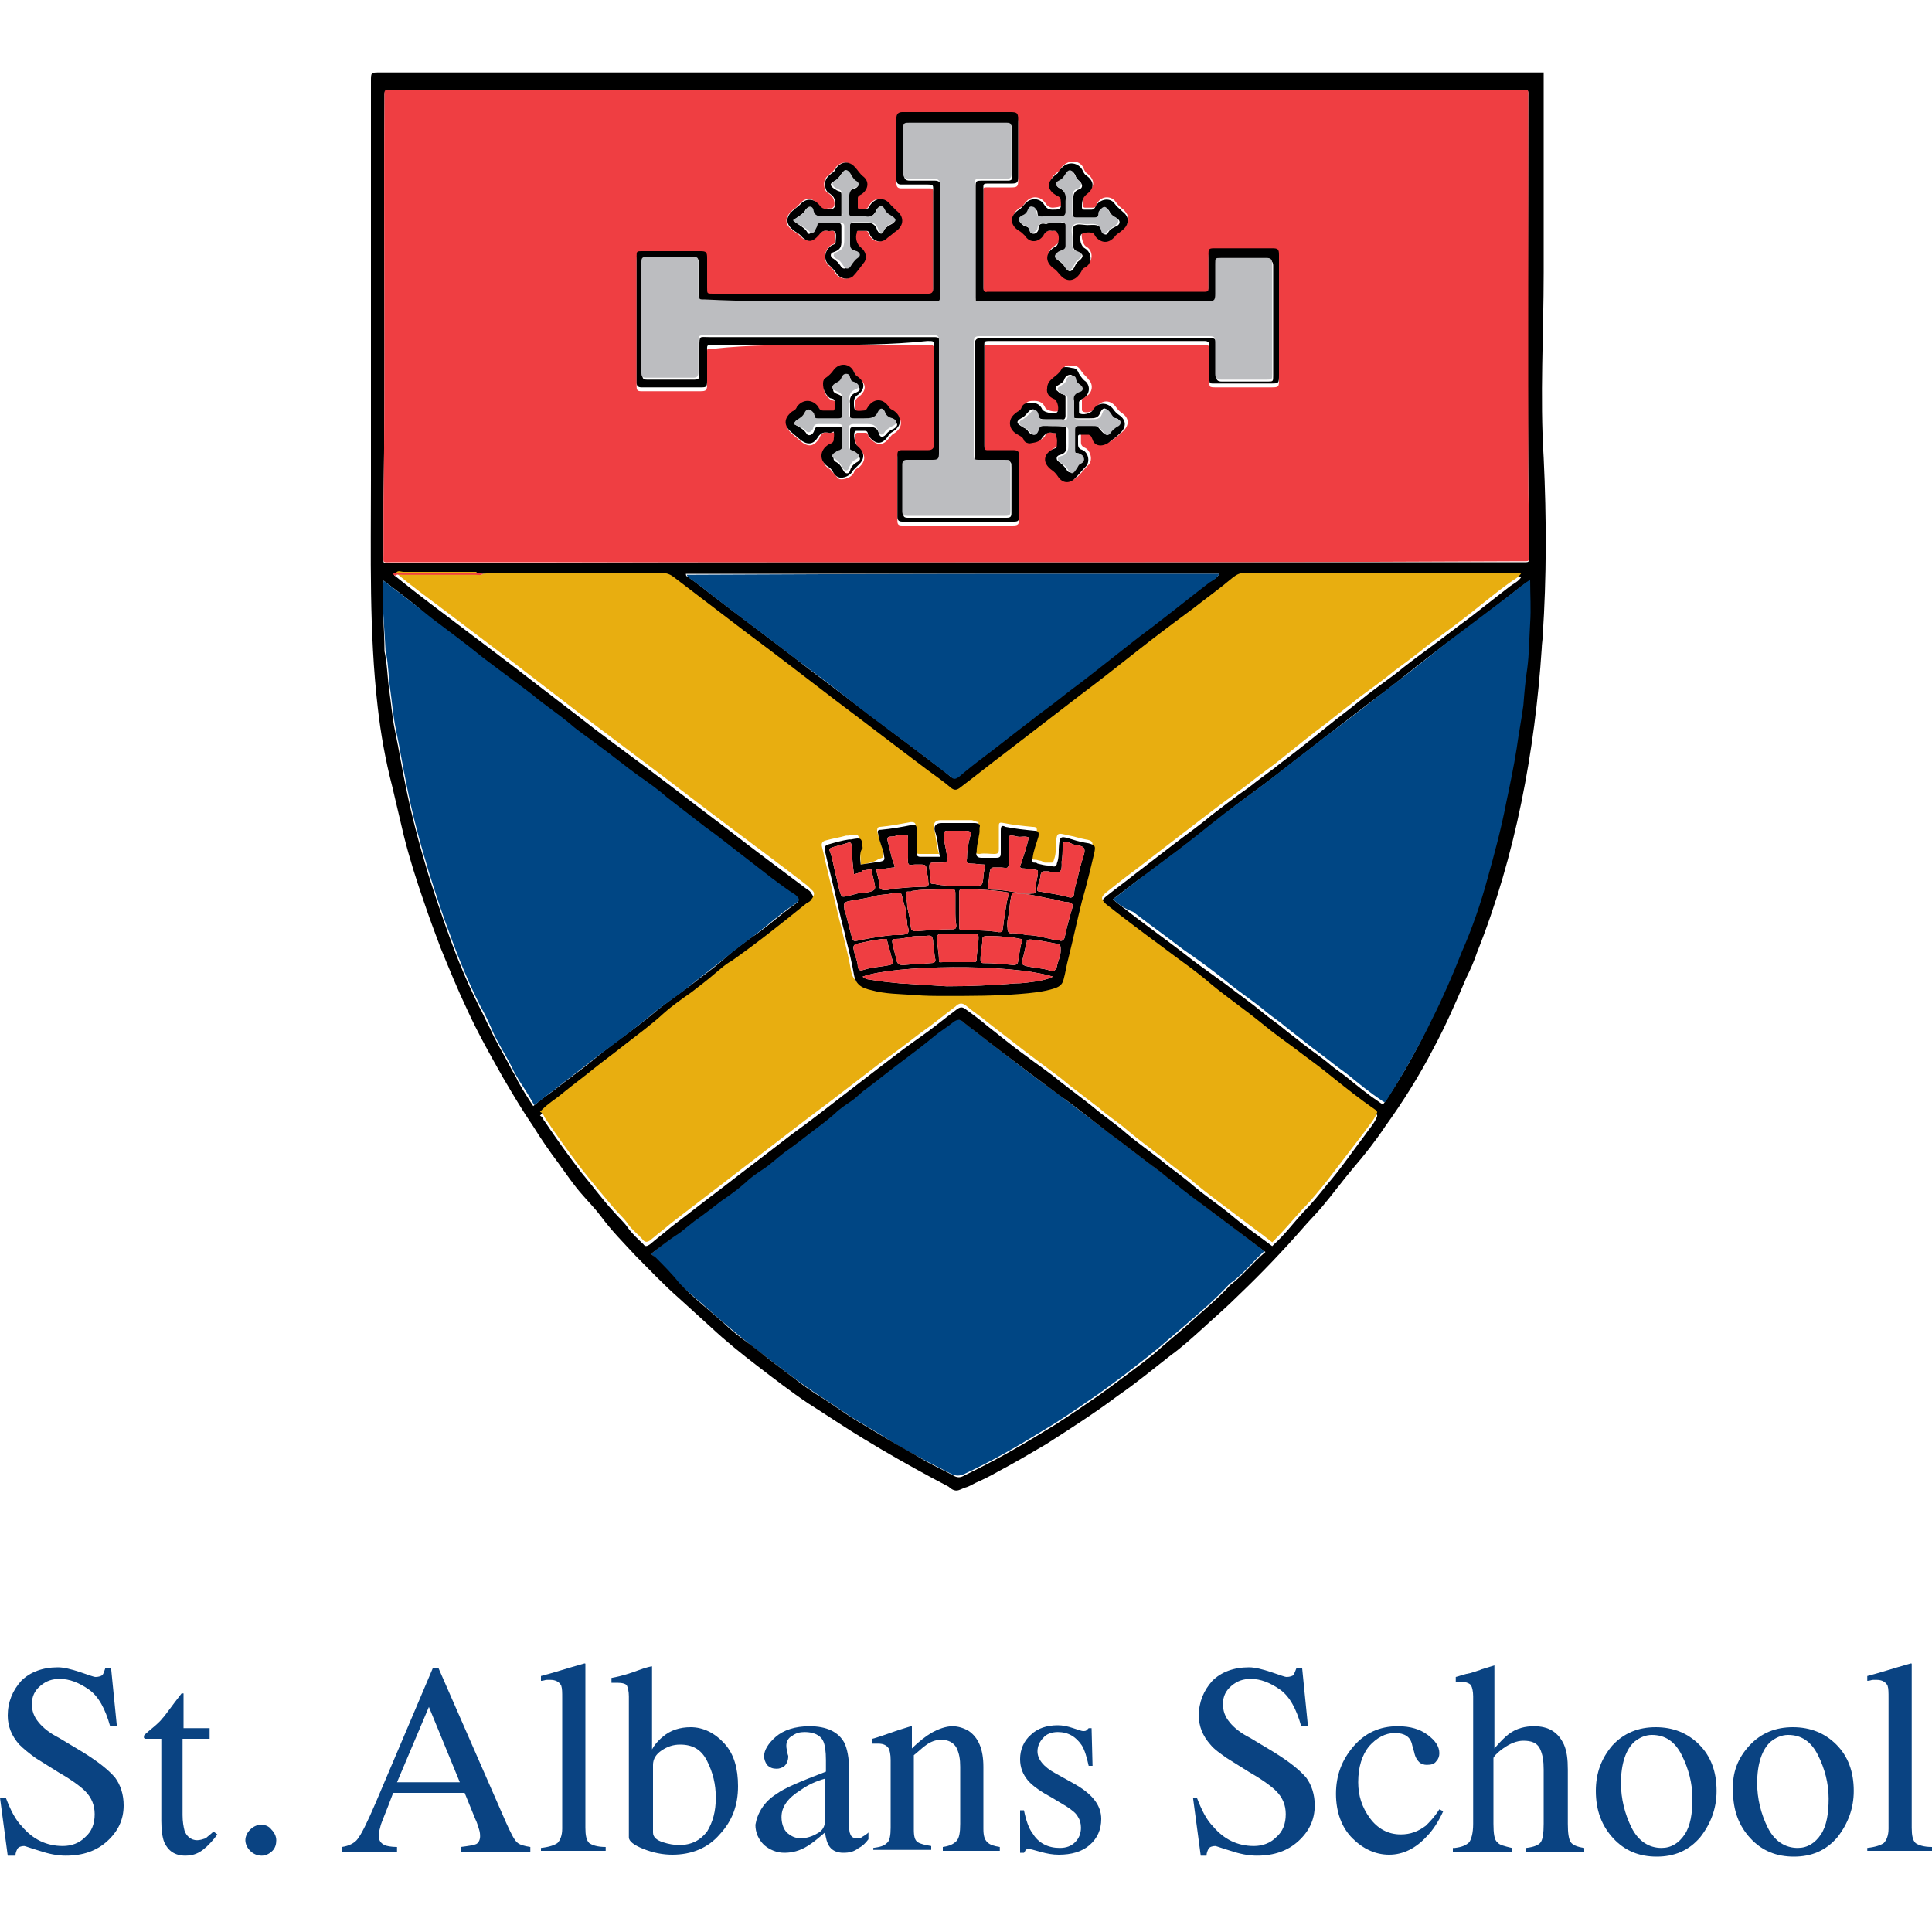 <?xml version="1.0" encoding="UTF-8"?>
<!-- Generator: Adobe Illustrator 27.2.0, SVG Export Plug-In . SVG Version: 6.00 Build 0)  -->
<svg xmlns="http://www.w3.org/2000/svg" xmlns:xlink="http://www.w3.org/1999/xlink" version="1.1" id="Layer_1" x="0px" y="0px" viewBox="0 0 200 200" style="enable-background:new 0 0 200 200;" xml:space="preserve">
<style type="text/css">
	.st0{fill:#4F2C1D;}
	.st1{fill:#A90635;}
	.st2{fill:#606162;}
	.st3{fill:#004684;}
	.st4{fill:#EF3E42;}
	.st5{fill:#E8AE10;}
	.st6{fill:#BCBDC0;}
	.st7{fill:#0A4382;}
	.st8{fill:#0D3B61;}
	.st9{fill:none;stroke:#0D3B61;stroke-width:0.146;}
	.st10{fill:#00244D;}
	.st11{fill:#FFFFFF;}
	.st12{fill:#EDBD3D;}
	.st13{fill:#231F20;}
	.st14{fill:none;stroke:#FFFFFF;stroke-width:0.268;}
	.st15{fill:#8B5D3B;}
	.st16{fill:#0033AB;}
	.st17{fill:none;stroke:#FFFFFF;stroke-width:4.731499e-02;}
	.st18{clip-path:url(#SVGID_00000069376756402312037740000008016989843270880445_);}
	.st19{fill:#BC1928;}
</style>
<g>
	<g>
		<g>
			<path class="st3" d="M67.4,129.8c1-0.8,1.9-1.6,2.9-2.3c0.5-0.4,1-0.8,1.5-1.2c0.9-0.7,1.9-1.4,2.8-2.1c0.8-0.6,1.7-1.2,2.5-1.9     c0.5-0.5,1.1-0.9,1.7-1.3c0.8-0.5,1.5-1.2,2.3-1.8c0.9-0.7,1.8-1.4,2.8-2.1c0.8-0.6,1.6-1.3,2.4-1.9c0.6-0.4,1.1-0.9,1.7-1.3     c0.6-0.4,1.1-0.9,1.6-1.3c1.2-0.8,2.3-1.8,3.5-2.7c1.2-0.9,2.4-1.9,3.6-2.8c0.6-0.5,1.3-0.9,1.9-1.4c0.4-0.3,0.7-0.2,1,0     c0.6,0.5,1.2,0.9,1.8,1.4c2.7,2.1,5.4,4.2,8.2,6.2c1.7,1.3,3.4,2.6,5.1,3.9c1.8,1.3,3.5,2.7,5.3,4c1.5,1.1,3,2.3,4.5,3.5     c2,1.5,4,3,6,4.5c0.1,0.1,0.2,0.2,0.4,0.3c-1.3,1.2-2.3,2.5-3.6,3.4c-0.1,0.1-0.2,0.2-0.2,0.2c-1.3,1.4-2.8,2.7-4.2,3.9     c-0.9,0.8-1.9,1.6-2.8,2.4c-1.2,1-2.5,2-3.8,3c-1.2,0.9-2.4,1.8-3.6,2.6c-1.6,1.1-3.2,2.2-4.9,3.2c-2.6,1.6-5.2,3.1-8,4.4     c-0.5,0.2-0.8,0.2-1.3,0c-0.9-0.5-1.8-0.9-2.7-1.4c-1.5-0.8-3-1.6-4.5-2.6c-1-0.6-2-1.2-3-1.8c-1.1-0.7-2.2-1.5-3.3-2.2     c-2.2-1.4-4.2-3-6.3-4.6c-2.1-1.6-4.1-3.3-6.1-5.1c-0.5-0.4-0.9-0.8-1.4-1.2c-0.2-0.2-1.1-0.8-1.1-1c-0.8-0.9-1.6-1.7-2.4-2.6     C67.7,130.1,67.6,130,67.4,129.8z"></path>
			<path d="M159.7,65.8c0,0.4-0.1,0.9-0.1,1.3c-0.7,10.6-2.7,21.5-6.7,31.5c-0.3,0.9-0.7,1.8-1.1,2.6c-1.1,2.6-2.2,5.1-3.5,7.5     c-1.4,2.7-3.1,5.4-4.9,7.9c-1,1.5-2.1,2.9-3.3,4.3c-1.1,1.3-2.2,2.8-3.3,4.1c-0.6,0.7-1.3,1.4-1.9,2.1c-2.1,2.4-4.3,4.7-6.6,6.9     c-1.3,1.3-2.7,2.5-4,3.7c-1,0.9-2,1.8-3.1,2.6c-1.8,1.4-3.6,2.9-5.5,4.2c-2.4,1.8-4.9,3.4-7.4,5c-1.7,1-3.4,2-5.1,2.9     c-0.7,0.4-1.5,0.8-2.2,1.1c-0.4,0.2-0.7,0.4-1.1,0.5c-0.3,0.1-0.6,0.3-0.9,0.3c-0.3,0-0.6-0.2-0.8-0.4c-0.6-0.3-1.1-0.6-1.7-0.9     c-2.4-1.3-4.7-2.6-7-4c-2-1.2-3.9-2.5-5.8-3.7c-1.8-1.2-3.6-2.6-5.3-3.9c-1.7-1.3-3.3-2.6-4.8-4c-1.1-1-2.2-2-3.3-3     c-1.6-1.4-3-2.9-4.5-4.4c-1.2-1.3-2.5-2.6-3.6-4.1c-0.6-0.8-1.3-1.5-1.9-2.2c-0.9-1-1.7-2.2-2.5-3.3c-0.9-1.2-1.8-2.5-2.6-3.8     c-1.1-1.6-2.1-3.3-3.1-5c-1.3-2.3-2.6-4.6-3.7-7c-1-2.1-1.9-4.3-2.8-6.5c-0.6-1.6-1.2-3.2-1.7-4.7c-0.8-2.3-1.5-4.5-2.1-6.9     c-0.4-1.7-0.8-3.4-1.2-5.1c-0.7-2.7-1.2-5.5-1.5-8.2c-0.9-7.8-0.7-15.7-0.7-23.5c0-0.9,0-1.8,0-2.6c0-12.9,0-25.8,0-38.7     c0-0.9,0-0.9,0.9-0.9c39.9,0,79.8,0,119.7,0c0.3,0,0.6,0,0.8,0c0,0.2,0,0.4,0,0.6c0,6.7,0,13.4,0,20.1c0,6.4-0.4,12.8,0,19.2     C160.1,53.7,160.1,59.8,159.7,65.8z M50,59.4c-0.1,0-0.2,0-0.2,0c-2.9,0-5.8,0-8.7,0c-0.1,0-0.2,0-0.2,0c-0.2,0.2,0,0.2,0.1,0.3     c1.6,1.3,3.3,2.6,4.9,3.8c2.5,1.9,4.9,3.7,7.4,5.6c2.2,1.7,4.3,3.3,6.5,5c2.4,1.9,4.9,3.7,7.3,5.5c2.8,2.1,5.5,4.2,8.3,6.3     c2.7,2.1,5.4,4.1,8.2,6.2c0.2,0.1,0.3,0.2,0.4,0.4c0.3,0.4,0.3,0.7,0,1c-0.2,0.2-0.4,0.2-0.5,0.4c-2.6,2-5.1,4.1-7.8,6     c-0.5,0.4-1.1,0.8-1.6,1.2c-0.8,0.7-1.7,1.3-2.5,2c-1,0.7-2,1.4-2.9,2.2c-1.3,1.2-2.8,2.2-4.1,3.3c-1,0.8-2.1,1.6-3.1,2.4     c-1.1,0.9-2.2,1.7-3.3,2.6c-0.8,0.6-1.7,1.1-2.3,1.9c0.3,0.1,0.3,0.4,0.5,0.6c1.2,1.8,2.5,3.6,3.8,5.3c1.1,1.3,2.1,2.7,3.3,4     c0.5,0.6,1.1,1.1,1.5,1.7c0.5,0.7,1.1,1.2,1.6,1.7c0.2,0.3,0.4,0.2,0.7,0c0.7-0.6,1.5-1.2,2.2-1.8c1.3-1,2.6-2,3.9-3     c1.6-1.2,3.1-2.4,4.7-3.6c1.3-1,2.6-2,3.9-3c1.8-1.3,3.6-2.7,5.4-4.1c1.3-1,2.6-2,3.9-3c1.3-1,2.6-2,3.9-2.9     c1.3-0.9,2.5-1.9,3.7-2.8c0.5-0.4,0.7-0.4,1.1-0.1c0.7,0.5,1.5,1.1,2.2,1.7c1.3,1,2.6,2.1,4,3.1c1.2,0.9,2.4,1.7,3.6,2.7     c1.4,1.1,2.8,2.1,4.1,3.2c0.9,0.7,1.9,1.4,2.8,2.2c1.3,1.1,2.8,2.1,4.1,3.2c0.9,0.7,1.9,1.4,2.8,2.2c1.3,1.1,2.7,2,4,3.1     c1.3,1.1,2.8,2.1,4.1,3.1c0.1-0.1,0.2-0.2,0.2-0.2c1.1-1,2-2.2,3-3.3c0.9-0.9,1.7-1.9,2.5-2.9c1.4-1.6,2.6-3.4,3.9-5.1     c0.4-0.6,0.9-1.1,1.2-1.8c0.1-0.2,0.1-0.3-0.1-0.4c-1.5-1.2-3-2.4-4.6-3.5c-1.3-1-2.6-1.9-3.8-2.9c-1.1-0.8-2.2-1.6-3.3-2.5     c-1.7-1.4-3.6-2.7-5.3-4.1c-1.7-1.4-3.4-2.6-5.1-3.9c-1.9-1.5-3.9-3-5.8-4.4c-0.6-0.4-0.6-0.7,0-1.2c1-0.8,2.1-1.6,3.1-2.4     c1.3-1,2.6-2,3.9-3c1.3-1,2.6-1.9,3.9-3c1.3-1,2.6-2,3.9-2.9c1.1-0.9,2.3-1.7,3.4-2.6c1.6-1.2,3.1-2.4,4.7-3.7     c1.1-0.9,2.2-1.7,3.3-2.6c1.2-1,2.5-1.9,3.7-2.8c1.1-0.9,2.3-1.8,3.4-2.6c1.5-1.1,2.9-2.2,4.4-3.3c1.4-1.1,2.7-2.1,4.1-3.2     c0.4-0.3,0.9-0.5,1.2-1c-0.2,0-0.3,0-0.4,0c-9.4,0-18.8,0-28.2,0c-0.5,0-0.9,0.2-1.3,0.5c-1.3,1.1-2.7,2.2-4.1,3.2     c-1.9,1.5-3.8,3-5.8,4.4c-1.9,1.5-3.9,3-5.8,4.5c-2.6,2-5.2,4-7.8,6c-1.6,1.2-3.2,2.4-4.8,3.7c-0.3,0.2-0.5,0.2-0.8,0     c-0.8-0.7-1.6-1.3-2.5-1.9c-3.2-2.4-6.3-4.8-9.5-7.2c-3.1-2.3-6.2-4.7-9.2-7c-2.5-1.9-5.1-3.8-7.6-5.8c-0.4-0.3-0.8-0.4-1.3-0.4     c-5.9,0-11.7,0-17.6,0C50.6,59.4,50.3,59.4,50,59.4z M98.9,58.2c19.5,0,38.9,0,58.4,0c0.2,0,0.5,0,0.7,0c0.2,0,0.3-0.1,0.3-0.3     c0-0.2,0-0.4,0-0.6c0-2.9-0.1-5.8-0.1-8.7c-0.1-12.8,0-25.6,0-38.4c0-0.1,0-0.2,0-0.2c0-0.6,0.1-0.7-0.6-0.6c-0.1,0-0.2,0-0.2,0     c-38.9,0-77.8,0-116.7,0c-0.2,0-0.4,0-0.6,0c-0.2,0-0.3,0.1-0.3,0.3c0,0.2,0,0.3,0,0.5c-0.1,14,0.1,28-0.1,42c0,1.7,0,3.4,0,5.1     c0,1.2-0.2,1,1,1C60.1,58.2,79.5,58.2,98.9,58.2z M67.4,129.8c0.2,0.2,0.4,0.3,0.5,0.4c0.8,0.8,1.7,1.7,2.4,2.6     c1.6,1.7,3.5,3.1,5.2,4.7c1,0.9,2.1,1.6,3.1,2.4c1.1,0.9,2.3,1.8,3.5,2.7c1,0.8,2,1.5,3,2.1c1.1,0.7,2.2,1.5,3.3,2.2     c1,0.6,2,1.2,3,1.8c1.5,0.9,3,1.7,4.5,2.6c0.9,0.5,1.8,0.9,2.7,1.4c0.5,0.3,0.8,0.3,1.3,0c2.7-1.3,5.4-2.8,8-4.4     c1.7-1,3.3-2.1,4.9-3.2c1.2-0.8,2.4-1.7,3.6-2.6c1.3-1,2.6-1.9,3.8-3c0.9-0.8,1.9-1.6,2.8-2.4c1.4-1.3,2.9-2.5,4.2-3.9     c0.1-0.1,0.1-0.2,0.2-0.2c1.3-1,2.3-2.3,3.6-3.4c-0.2-0.1-0.3-0.2-0.4-0.3c-2-1.5-4-3-6-4.5c-1.5-1.1-3-2.3-4.5-3.5     c-1.8-1.3-3.5-2.7-5.3-4c-1.7-1.3-3.4-2.7-5.1-3.9c-2.7-2-5.5-4.1-8.2-6.2c-0.6-0.5-1.2-0.9-1.8-1.4c-0.3-0.3-0.6-0.3-1,0     c-0.6,0.5-1.3,0.9-1.9,1.4c-1.2,1-2.4,1.9-3.6,2.8c-1.2,0.9-2.3,1.8-3.5,2.7c-0.6,0.4-1,0.9-1.6,1.3c-0.6,0.4-1.2,0.8-1.7,1.3     c-0.8,0.7-1.6,1.3-2.4,1.9c-0.9,0.7-1.8,1.4-2.8,2.1c-0.8,0.6-1.5,1.3-2.3,1.8c-0.6,0.4-1.2,0.8-1.7,1.3     c-0.8,0.7-1.6,1.3-2.5,1.9c-0.9,0.7-1.8,1.4-2.8,2.1c-0.5,0.4-1,0.8-1.5,1.2C69.3,128.3,68.3,129.1,67.4,129.8z M115.2,93.1     c0.7,0.6,1.3,1,1.9,1.5c1.7,1.3,3.5,2.6,5.2,3.9c1.5,1.2,3.1,2.3,4.6,3.4c1.3,1,2.6,1.9,3.8,2.9c0.7,0.6,1.5,1.1,2.2,1.7     c0.6,0.5,1.3,1,1.9,1.5c1,0.8,2.1,1.5,3,2.3c0.5,0.4,1.1,0.8,1.6,1.2c1.1,0.9,2.2,1.8,3.4,2.6c0.4,0.3,0.4,0.2,0.6-0.1     c1.8-2.7,3.4-5.5,4.7-8.4c1-2.2,2-4.5,3-6.8c1-2.5,1.9-5.1,2.7-7.7c0.7-2.5,1.4-5.1,1.9-7.7c0.4-1.9,0.8-3.8,1.1-5.7     c0.2-1.5,0.5-3,0.7-4.5c0.2-1.3,0.3-2.5,0.4-3.8c0.2-1.6,0.2-3.2,0.3-4.7c0.1-1.5,0-3,0-4.5c-0.9,0.6-1.7,1.3-2.5,1.9     c-2,1.6-4,3.1-6.1,4.6c-2,1.5-4,3.1-6,4.7c-2.3,1.7-4.5,3.4-6.8,5.2c-1.5,1.2-3,2.3-4.5,3.5c-1.4,1.1-3,2.2-4.4,3.3     c-1.8,1.4-3.6,2.9-5.5,4.3c-1.3,1-2.6,2-4,3C117.5,91.3,116.4,92.2,115.2,93.1z M39.7,60.1c-0.2,2.5,0.1,4.9,0.1,7.2     c0,0,0,0.1,0,0.1c0.3,1.4,0.3,2.8,0.5,4.1c0.2,1.4,0.3,2.8,0.6,4.2c0.4,1.9,0.7,3.8,1.1,5.7c0.6,3,1.4,6,2.3,9     c0.7,2.2,1.4,4.3,2.2,6.5c0.9,2.5,1.9,4.9,3.1,7.3c0.4,0.7,0.7,1.5,1.1,2.2c0.6,1.4,1.5,2.8,2.2,4.2c0.2,0.4,0.5,0.8,0.7,1.3     c0.5,0.9,1,1.7,1.6,2.6c0.7-0.6,1.4-1.1,2.1-1.6c1.5-1.2,3.1-2.3,4.5-3.5c1.8-1.5,3.8-2.8,5.6-4.3c1.3-1.1,2.7-2.1,4.1-3.1     c1.1-0.9,2.3-1.7,3.3-2.6c1.1-1,2.3-1.9,3.5-2.7c1.4-1,2.6-2.1,4-3.1c0.5-0.3,0.5-0.6-0.1-0.9c-0.8-0.6-1.6-1.1-2.4-1.7     c-1.3-1-2.7-2.1-4-3.1c-1-0.7-2-1.5-2.9-2.2c-1.3-1-2.7-2.1-4-3.1c-1-0.7-2-1.5-2.9-2.2c-1.4-1-2.7-2.1-4.1-3.1     c-1-0.7-1.9-1.4-2.9-2.2c-1.3-1.1-2.7-2-4-3.1c-1.7-1.4-3.5-2.6-5.2-3.9c-1.7-1.3-3.5-2.6-5.2-4C43.1,62.6,41.4,61.4,39.7,60.1z      M126.2,59.4c-18.4,0-36.8,0-55.2,0c0,0.2,0.1,0.3,0.2,0.3c1,0.7,2,1.5,2.9,2.2c2.6,2,5.3,4,7.9,6c1.9,1.5,3.9,3,5.9,4.5     c2.6,2,5.2,3.9,7.8,5.9c0.9,0.7,1.8,1.3,2.6,2c0.3,0.3,0.6,0.3,0.9,0c0.8-0.7,1.6-1.3,2.5-2c1.6-1.2,3.2-2.5,4.8-3.7     c1.1-0.9,2.3-1.7,3.4-2.6c1-0.8,2-1.5,3-2.3c1.4-1.1,2.8-2.2,4.2-3.3c1-0.8,2.1-1.5,3-2.3c1.6-1.3,3.3-2.6,5-3.9     C125.5,60,126,59.9,126.2,59.4z"></path>
			<path class="st4" d="M98.9,58.2c-19.4,0-38.8,0-58.2,0c-1.2,0-1,0.2-1-1c0-1.7,0-3.4,0-5.1c0.2-14,0-28,0.1-42c0-0.2,0-0.3,0-0.5     c0-0.2,0.1-0.3,0.3-0.3c0.2,0,0.4,0,0.6,0c38.9,0,77.8,0,116.7,0c0.1,0,0.2,0,0.2,0c0.7,0,0.6,0,0.6,0.6c0,0.1,0,0.2,0,0.2     c0,12.8,0,25.6,0,38.4c0,2.9,0.1,5.8,0.1,8.7c0,0.2,0,0.4,0,0.6c0,0.2-0.1,0.3-0.3,0.3c-0.2,0-0.5,0-0.7,0     C137.9,58.2,118.4,58.2,98.9,58.2z M84.9,35.7c3.7,0,7.4,0,11.1,0c0.6,0,0.7,0,0.7,0.6c0,3.4,0,6.7,0,10.1c0,0.4-0.1,0.6-0.6,0.6     c-0.9,0-1.8,0-2.7,0c-0.4,0-0.5,0.1-0.5,0.5c0,2.1,0,4.3,0,6.4c0,0.4,0.1,0.5,0.5,0.5c3.8,0,7.6,0,11.4,0c0.6,0,0.7-0.1,0.7-0.7     c0-2,0-4,0-6c0-0.6-0.1-0.7-0.7-0.7c-0.7,0-1.5,0-2.2,0c-0.8,0-0.7,0-0.7-0.7c0-3.3,0-6.6,0-9.9c0-0.8-0.1-0.7,0.7-0.7     c0.1,0,0.2,0,0.2,0c7.1,0,14.3,0,21.4,0c0.2,0,0.3,0,0.5,0c0.4,0,0.5,0.1,0.5,0.5c0,1,0,2,0,3.1c0,0.8-0.1,0.8,0.8,0.8     c1.8,0,3.7,0,5.5,0c0.9,0,0.9,0,0.9-0.9c0-3.3,0-6.6,0-9.9c0-0.8,0-1.7,0-2.5c0-0.6-0.1-0.7-0.7-0.7c-2,0-4,0-6,0     c-0.6,0-0.6,0-0.6,0.7c0,1,0,1.9,0,2.9c0,1,0.1,0.9-0.9,0.9c-7.2,0-14.4,0-21.5,0c-0.2,0-0.3,0-0.5,0c-0.3,0-0.4-0.1-0.4-0.4     c0-0.5,0-0.9,0-1.4c0-2.9,0-5.8,0-8.7c0-0.8-0.1-0.7,0.7-0.7c0.7,0,1.5,0,2.2,0c0.6,0,0.7-0.1,0.7-0.7c0-1,0-2.1,0-3.1     c0-0.9,0-1.9,0-2.8c0-0.7-0.1-0.7-0.8-0.8c-0.1,0-0.3,0-0.4,0c-2.9,0-5.7,0-8.6,0c-0.7,0-1.5,0-2.2,0c-0.4,0-0.6,0.2-0.6,0.6     c0,2.1,0,4.3,0,6.4c0,0.4,0.2,0.5,0.5,0.5c0.8,0,1.7,0,2.5,0c0.9,0,0.8-0.1,0.8,0.8c0,3.2,0,6.5,0,9.7c0,0.1,0,0.2,0,0.3     c0,0.4-0.2,0.5-0.5,0.5c-0.2,0-0.3,0-0.5,0c-4.4,0-8.9,0-13.3,0c-2.8,0-5.7,0-8.5,0c-0.6,0-0.6,0-0.6-0.6c0-1,0-2.1,0-3.1     c0-0.6-0.1-0.7-0.7-0.7c-2,0-4,0-6,0c-0.6,0-0.6,0-0.6,0.6c0,0.2,0,0.3,0,0.5c0,3.6,0,7.2,0,10.8c0,0.6,0,1.1,0,1.7     c0,0.4,0.1,0.5,0.5,0.5c2,0,4.1,0,6.1,0c0.6,0,0.7-0.1,0.7-0.7c0-1,0-2,0-3c0-0.8-0.1-0.7,0.7-0.7C77.5,35.7,81.2,35.7,84.9,35.7     z M85.7,23.9c0.2,0.1,0.6-0.2,0.7,0.2c0.1,0.3,0.1,0.7,0,1c0,0.2-0.3,0.2-0.4,0.3c-0.7,0.5-0.8,1.6-0.2,2.1     c0.3,0.2,0.5,0.5,0.7,0.8c0.4,0.6,1.2,0.7,1.7,0.3c0.5-0.4,0.8-1,1.2-1.5c0.4-0.5,0.2-1-0.4-1.5c-0.4-0.3-0.6-1-0.4-1.5     c0-0.1,0.1-0.2,0.1-0.2c0.3,0,0.6,0,0.9,0c0.3,0,0.3,0.3,0.4,0.5c0.5,0.7,1.2,0.8,1.8,0.2c0.3-0.3,0.6-0.5,0.9-0.7     c0.8-0.6,0.8-1.5,0-2.1c-0.2-0.2-0.4-0.4-0.6-0.6c-0.6-0.8-1.6-0.8-2.1,0c-0.1,0.2-0.2,0.4-0.4,0.4c-0.2,0-0.5,0-0.7,0     c-0.1,0-0.2-0.1-0.2-0.1c0-0.3,0-0.7,0-1c0-0.3,0.3-0.3,0.4-0.4c0.6-0.5,0.8-1.2,0.2-1.8c-0.3-0.3-0.6-0.6-0.9-1     c-0.6-0.7-1.5-0.6-2,0.2c-0.2,0.3-0.4,0.4-0.6,0.6c-0.5,0.4-0.6,0.9-0.4,1.5c0.1,0.3,0.4,0.4,0.6,0.6c0.3,0.2,0.5,0.9,0.3,1.2     c-0.2,0.3-0.5,0.1-0.7,0.2c-0.4,0.1-0.7-0.1-0.9-0.4c-0.6-0.8-1.4-0.8-2,0c-0.2,0.2-0.4,0.4-0.6,0.5c-0.8,0.7-1,1.4-0.1,2.1     c0.2,0.2,0.5,0.3,0.7,0.5c0.7,0.8,1.3,0.8,2,0C85,24,85.3,23.8,85.7,23.9z M108.9,23.9c0.2,0,0.5-0.1,0.7,0.1     c0.2,0.2,0.1,1.1-0.2,1.3c-1.1,0.6-1.2,1.6-0.2,2.3c0.2,0.2,0.4,0.3,0.6,0.6c0.7,1,1.6,0.7,2.1-0.1c0.1-0.2,0.2-0.5,0.5-0.6     c0.8-0.4,0.8-1.6,0-2c-0.3-0.2-0.5-1-0.4-1.4c0.1-0.2,0.8-0.3,1.1-0.2c0.3,0.1,0.3,0.4,0.5,0.5c0.7,0.6,1.4,0.7,1.9-0.1     c0.2-0.2,0.4-0.4,0.7-0.6c0.8-0.6,0.8-1.3,0.1-2c-0.3-0.2-0.6-0.5-0.8-0.8c-0.4-0.6-1.4-0.7-1.9,0.1c-0.1,0.2-0.1,0.5-0.5,0.5     c-0.3,0-0.6,0-0.8,0c-0.1,0-0.2-0.1-0.2-0.2c0-0.5-0.1-1,0.5-1.4c0.8-0.6,0.7-1.3,0-1.9c-0.2-0.1-0.3-0.3-0.4-0.5     c-0.3-0.9-1.5-1.1-2.3-0.2c-0.1,0.2-0.2,0.4-0.4,0.5c-1.1,0.8-1,1.7,0.1,2.3c0.2,0.1,0.3,0.2,0.3,0.4c0.1,0.9,0,0.9-0.9,1     c-0.4,0-0.6-0.2-0.8-0.5c-0.5-0.7-1.4-0.8-2-0.1c-0.2,0.2-0.3,0.5-0.6,0.6c-1,0.6-0.9,1.6,0,2.2c0.2,0.1,0.4,0.3,0.6,0.5     c0.5,0.7,1.4,0.7,1.9,0C108.2,24,108.5,23.8,108.9,23.9z M85.8,44.8c0.1,0.1,0.5-0.2,0.6,0.1c0.1,0.3,0,0.6,0,0.9     c0,0.3-0.3,0.3-0.5,0.4c-0.9,0.6-1,1.7-0.1,2.3c0.2,0.1,0.3,0.3,0.5,0.5c0.2,0.2,0.4,0.5,0.6,0.6c0.5,0.1,1.3-0.2,1.5-0.7     c0.1-0.3,0.3-0.4,0.5-0.5c0.8-0.7,0.7-1.4,0-2c0,0-0.1-0.1-0.1-0.1c-0.2-0.2-0.4-1.2-0.2-1.4c0,0,0.1-0.1,0.1-0.1     c0.3,0,0.6,0,0.9,0c0.3,0,0.2,0.3,0.4,0.5c0.6,0.7,1.3,1,2,0.1c0.2-0.2,0.3-0.4,0.5-0.5c1-0.6,1-1.5,0.1-2.2     c-0.2-0.1-0.3-0.2-0.5-0.4c-0.6-0.9-1.7-0.9-2.2,0.1c-0.1,0.2-0.2,0.3-0.4,0.3c-0.9,0.1-0.9,0-1-0.9c0-0.4,0.2-0.6,0.5-0.8     c0.7-0.6,0.7-1.3-0.1-1.8c-0.2-0.2-0.3-0.3-0.4-0.5c-0.4-0.9-1.6-1-2.1-0.2c-0.2,0.3-0.5,0.6-0.8,0.8c-0.2,0.1-0.3,0.3-0.3,0.6     c-0.1,0.6,0.2,1.1,0.7,1.5c0.2,0.1,0.5,0,0.5,0.4c0,0.2,0,0.5,0,0.7c0,0.1-0.1,0.2-0.1,0.2c-0.4,0-0.7,0-1.1,0     c-0.3,0-0.3-0.2-0.5-0.4c-0.6-0.8-1.6-0.9-2.2,0c-0.2,0.2-0.4,0.3-0.5,0.5c-0.9,0.7-0.9,1.5,0,2.2c0.2,0.2,0.5,0.4,0.7,0.6     c0.8,0.7,1.4,0.7,2-0.2C85,44.8,85.3,44.7,85.8,44.8z M108.9,44.8c0.2,0.1,0.6-0.1,0.7,0.1c0.2,0.3,0,0.7,0.1,1.1     c0,0.3-0.2,0.3-0.4,0.3c-1,0.5-1.1,1.4-0.2,2.1c0.3,0.2,0.5,0.4,0.7,0.7c0.5,0.8,1.3,0.8,1.9,0.1c0.3-0.3,0.6-0.7,0.9-1     c0.6-0.5,0.3-1.5-0.2-1.8c-0.2-0.1-0.5-0.2-0.5-0.6c0-0.3,0-0.6,0-0.9c0,0,0.1-0.1,0.1-0.1c0.3,0,0.7,0,1,0     c0.3,0,0.3,0.2,0.4,0.5c0.2,0.7,1,0.8,1.7,0.3c0.4-0.3,0.8-0.6,1.2-1c0.6-0.6,0.6-1.3-0.1-1.8c-0.3-0.2-0.5-0.4-0.7-0.7     c-0.6-0.8-1.6-0.7-2.1,0.2c-0.2,0.3-1,0.5-1.3,0.3c0,0-0.1-0.1-0.1-0.1c0-0.4,0-0.7,0-1.1c0-0.2,0.3-0.3,0.5-0.4     c0.6-0.4,0.7-1.2,0.2-1.7c-0.2-0.3-0.5-0.5-0.7-0.8c-0.2-0.3-0.4-0.6-0.7-0.6c-0.4,0-0.9-0.2-1.1,0.1c-0.4,0.8-1.5,1-1.5,2     c0,0.5,0.2,0.9,0.7,1.1c0.4,0.1,0.6,1.2,0.3,1.4c-0.2,0.2-1.3,0.1-1.5-0.3c-0.2-0.5-0.6-0.7-1.1-0.7c-0.5,0-0.9,0-1.1,0.6     c-0.1,0.2-0.4,0.3-0.6,0.5c-0.8,0.6-0.7,1.6,0.1,2.1c0.3,0.2,0.6,0.3,0.8,0.7c0.1,0.2,0.3,0.4,0.6,0.3c0.5-0.1,1-0.1,1.3-0.6     C108.2,44.9,108.5,44.7,108.9,44.8z"></path>
			<path class="st5" d="M50,59.4c0.3,0,0.5-0.1,0.8-0.1c5.9,0,11.7,0,17.6,0c0.5,0,0.9,0.1,1.3,0.4c2.5,1.9,5.1,3.9,7.6,5.8     c3.1,2.3,6.2,4.7,9.2,7c3.2,2.4,6.3,4.8,9.5,7.2c0.8,0.6,1.7,1.2,2.5,1.9c0.3,0.2,0.5,0.2,0.8,0c1.6-1.2,3.2-2.5,4.8-3.7     c2.6-2,5.2-4,7.8-6c2-1.5,3.9-3,5.8-4.5c1.9-1.5,3.9-3,5.8-4.4c1.4-1.1,2.8-2.1,4.1-3.2c0.4-0.3,0.7-0.5,1.3-0.5     c9.4,0,18.8,0,28.2,0c0.1,0,0.2,0,0.4,0c-0.3,0.5-0.8,0.7-1.2,1c-1.4,1-2.7,2.1-4.1,3.2c-1.4,1.1-2.9,2.2-4.4,3.3     c-1.1,0.9-2.3,1.8-3.4,2.6c-1.2,1-2.5,1.9-3.7,2.8c-1.1,0.9-2.2,1.7-3.3,2.6c-1.6,1.2-3.1,2.4-4.7,3.7c-1.1,0.9-2.3,1.7-3.4,2.6     c-1.3,1-2.6,1.9-3.9,2.9c-1.3,1-2.6,2-3.9,3c-1.3,1-2.6,2-3.9,3c-1.1,0.8-2.1,1.6-3.1,2.4c-0.6,0.5-0.5,0.7,0,1.2     c1.9,1.5,3.9,3,5.8,4.4c1.7,1.3,3.5,2.5,5.1,3.9c1.7,1.4,3.6,2.7,5.3,4.1c1.1,0.9,2.2,1.7,3.3,2.5c1.3,1,2.6,1.9,3.8,2.9     c1.5,1.2,3,2.4,4.6,3.5c0.2,0.2,0.2,0.2,0.1,0.4c-0.3,0.7-0.8,1.2-1.2,1.8c-1.3,1.7-2.6,3.4-3.9,5.1c-0.8,1-1.6,2-2.5,2.9     c-1,1.1-1.9,2.2-3,3.3c-0.1,0.1-0.2,0.2-0.2,0.2c-1.4-1.1-2.8-2.1-4.1-3.1c-1.3-1-2.7-2-4-3.1c-0.9-0.8-1.9-1.4-2.8-2.2     c-1.4-1.1-2.8-2.1-4.1-3.2c-0.9-0.8-1.9-1.4-2.8-2.2c-1.4-1.1-2.8-2.1-4.1-3.2c-1.2-0.9-2.4-1.8-3.6-2.7c-1.3-1-2.7-2.1-4-3.1     c-0.7-0.6-1.5-1.1-2.2-1.7c-0.4-0.3-0.7-0.3-1.1,0.1c-1.2,0.9-2.4,1.9-3.7,2.8c-1.3,1-2.6,2-3.9,2.9c-1.3,1-2.6,2-3.9,3     c-1.8,1.4-3.6,2.7-5.4,4.1c-1.3,1-2.6,2-3.9,3c-1.6,1.2-3.1,2.4-4.7,3.6c-1.3,1-2.6,2-3.9,3c-0.7,0.6-1.5,1.2-2.2,1.8     c-0.3,0.2-0.5,0.2-0.7,0c-0.5-0.6-1.2-1.1-1.6-1.7c-0.4-0.6-1-1.1-1.5-1.7c-1.1-1.3-2.2-2.6-3.3-4c-1.3-1.7-2.6-3.5-3.8-5.3     c-0.1-0.2-0.2-0.5-0.5-0.6c0.7-0.8,1.6-1.3,2.3-1.9c1.1-0.9,2.2-1.7,3.3-2.6c1-0.8,2.1-1.6,3.1-2.4c1.4-1.1,2.8-2.1,4.1-3.3     c0.9-0.8,1.9-1.5,2.9-2.2c0.9-0.7,1.7-1.3,2.5-2c0.5-0.4,1-0.9,1.6-1.2c2.7-1.9,5.2-3.9,7.8-6c0.2-0.1,0.4-0.2,0.5-0.4     c0.3-0.4,0.4-0.7,0-1c-0.1-0.1-0.3-0.3-0.4-0.4c-2.7-2.1-5.4-4.1-8.2-6.2c-2.8-2.1-5.5-4.2-8.3-6.3c-2.4-1.8-4.9-3.7-7.3-5.5     c-2.2-1.7-4.3-3.3-6.5-5c-2.5-1.9-4.9-3.7-7.4-5.6c-1.7-1.3-3.4-2.5-4.9-3.8c0.2-0.3,0.5-0.1,0.8-0.1c2.5,0,5,0,7.5,0     C49.5,59.5,49.8,59.6,50,59.4z M89.1,89.5c0-0.7-0.1-1.4-0.1-2.1c-0.1-1.1-0.1-1.1-1.2-0.9c-0.1,0-0.1,0-0.2,0     c-0.7,0.2-1.4,0.3-2.1,0.5c-0.4,0.1-0.5,0.3-0.4,0.7c0.1,0.4,0.2,0.8,0.3,1.3c0.4,1.7,0.8,3.4,1.2,5c0.2,1,0.5,1.9,0.7,2.9     c0.3,1.2,0.6,2.4,0.8,3.6c0.2,1.1,0.9,1.4,1.8,1.6c1.5,0.4,3,0.4,4.5,0.5c1.1,0.1,2.2,0.1,3.2,0.1c2.5,0,5.1,0.1,7.6-0.2     c1.3-0.1,2.5-0.2,3.7-0.6c0.5-0.2,0.7-0.5,0.9-0.9c0.2-0.7,0.4-1.5,0.5-2.2c0.5-2,0.9-3.9,1.4-5.9c0.4-1.7,0.8-3.4,1.3-5.1     c0.2-0.6,0.1-0.8-0.6-0.9c-0.6-0.1-1.1-0.3-1.7-0.4c-1.3-0.3-1.3-0.4-1.4,1c0,0.5,0,1-0.2,1.5c0,0.1-0.1,0.3-0.2,0.3     c-0.1,0-0.1,0-0.2,0c-0.1,0-0.2,0-0.3,0c-0.1,0-0.1,0-0.2,0c-0.1,0-0.1,0-0.2-0.1c-0.1,0-0.2-0.1-0.3-0.1c-0.2,0-0.3-0.1-0.5-0.1     c-0.1,0-0.3,0-0.4-0.1c-0.2-0.1-0.1-0.3-0.1-0.5c0.2-0.7,0.5-1.4,0.6-2.2c0.1-0.5,0-0.6-0.4-0.6c-1-0.1-2-0.2-3-0.4     c-0.5-0.1-0.5,0-0.5,0.4c0,0.8,0,1.5,0,2.3c0,0.4-0.1,0.5-0.5,0.5c-0.5,0-1-0.1-1.5,0c-0.5,0-0.5-0.2-0.5-0.6     c0.2-0.9,0.3-1.8,0.4-2.7c-0.3,0-0.5-0.2-0.8-0.2c-1,0-2,0-3.1,0c-0.6,0-0.8,0.3-0.7,0.9c0.2,0.8,0.2,1.6,0.5,2.6     c-0.7,0-1.4,0-2,0c-0.4,0-0.4-0.2-0.4-0.5c0-0.8,0-1.5,0-2.3c0-0.4-0.1-0.5-0.5-0.5c-1.1,0.2-2.1,0.4-3.2,0.5     c-0.2,0-0.3,0.1-0.3,0.4c0.1,0.7,0.5,1.4,0.6,2.2c0.1,0.5,0.1,0.6-0.4,0.7C90.4,89.3,89.7,89.4,89.1,89.5z"></path>
			<path class="st3" d="M115.2,93.1c1.2-0.9,2.3-1.8,3.4-2.6c1.3-1,2.7-2,4-3c1.8-1.4,3.6-2.9,5.5-4.3c1.5-1.1,3-2.2,4.4-3.3     c1.5-1.2,3-2.3,4.5-3.5c2.3-1.7,4.5-3.4,6.8-5.2c2-1.5,4-3.1,6-4.7c2-1.5,4.1-3.1,6.1-4.6c0.8-0.6,1.6-1.3,2.5-1.9     c0,1.6,0.1,3,0,4.5c-0.1,1.6-0.1,3.2-0.3,4.7c-0.2,1.3-0.3,2.5-0.4,3.8c-0.2,1.5-0.5,3-0.7,4.5c-0.3,1.9-0.7,3.8-1.1,5.7     c-0.5,2.6-1.2,5.2-1.9,7.7c-0.7,2.6-1.6,5.2-2.7,7.7c-0.9,2.3-1.9,4.6-3,6.8c-1.4,2.9-3,5.7-4.7,8.4c-0.2,0.3-0.2,0.4-0.6,0.1     c-1.2-0.8-2.3-1.7-3.4-2.6c-0.5-0.4-1.1-0.8-1.6-1.2c-1-0.8-2-1.5-3-2.3c-0.6-0.5-1.3-1-1.9-1.5c-0.7-0.6-1.5-1.1-2.2-1.7     c-1.2-1-2.6-1.9-3.8-2.9c-1.5-1.2-3-2.3-4.6-3.4c-1.7-1.3-3.5-2.6-5.2-3.9C116.5,94.1,115.9,93.7,115.2,93.1z"></path>
			<path class="st3" d="M39.7,60.1c1.7,1.3,3.4,2.6,5,3.9c1.7,1.3,3.5,2.6,5.2,4c1.7,1.3,3.5,2.6,5.2,3.9c1.3,1.1,2.7,2,4,3.1     c0.9,0.8,1.9,1.4,2.9,2.2c1.4,1,2.7,2.1,4.1,3.1c1,0.7,2,1.4,2.9,2.2c1.3,1,2.7,2.1,4,3.1c1,0.7,2,1.5,2.9,2.2     c1.3,1,2.7,2.1,4,3.1c0.8,0.6,1.6,1.2,2.4,1.7c0.5,0.4,0.5,0.6,0.1,0.9c-1.4,0.9-2.7,2.1-4,3.1c-1.2,0.9-2.4,1.8-3.5,2.7     c-1.1,0.9-2.2,1.7-3.3,2.6c-1.3,1.1-2.8,2-4.1,3.1c-1.8,1.5-3.7,2.9-5.6,4.3c-1.5,1.2-3,2.3-4.5,3.5c-0.7,0.5-1.4,1.1-2.1,1.6     c-0.5-0.9-1-1.7-1.6-2.6c-0.2-0.4-0.5-0.8-0.7-1.3c-0.7-1.4-1.6-2.7-2.2-4.2c-0.3-0.7-0.7-1.5-1.1-2.2c-1.2-2.4-2.2-4.8-3.1-7.3     c-0.8-2.1-1.5-4.3-2.2-6.5c-0.9-3-1.7-5.9-2.3-9c-0.4-1.9-0.7-3.8-1.1-5.7c-0.3-1.4-0.4-2.8-0.6-4.2c-0.2-1.4-0.2-2.8-0.5-4.1     c0,0,0-0.1,0-0.1C39.8,64.9,39.5,62.5,39.7,60.1z"></path>
			<path class="st3" d="M126.2,59.4c-0.2,0.5-0.7,0.7-1,0.9c-1.7,1.3-3.3,2.6-5,3.9c-1,0.8-2,1.5-3,2.3c-1.4,1.1-2.8,2.2-4.2,3.3     c-1,0.8-2,1.5-3,2.3c-1.1,0.9-2.3,1.7-3.4,2.6c-1.6,1.2-3.2,2.5-4.8,3.7c-0.8,0.6-1.7,1.3-2.5,2c-0.4,0.3-0.6,0.3-0.9,0     c-0.9-0.7-1.7-1.3-2.6-2c-2.6-2-5.3-3.9-7.8-5.9c-1.9-1.5-3.9-3-5.9-4.5c-2.6-2-5.3-4-7.9-6c-1-0.8-1.9-1.5-2.9-2.2     c-0.1-0.1-0.2-0.2-0.2-0.3C89.4,59.4,107.8,59.4,126.2,59.4z"></path>
			<path class="st4" d="M50,59.4c-0.2,0.2-0.5,0.1-0.8,0.1c-2.5,0-5,0-7.5,0c-0.3,0-0.6-0.1-0.8,0.1c-0.1-0.1-0.3-0.1-0.1-0.3     c0,0,0.2,0,0.2,0c2.9,0,5.8,0,8.7,0C49.9,59.4,50,59.4,50,59.4z"></path>
			<path d="M84.9,35.7c-3.7,0-7.3,0-11,0c-0.8,0-0.7,0-0.7,0.7c0,1,0,2,0,3c0,0.7-0.1,0.7-0.7,0.7c-2,0-4.1,0-6.1,0     c-0.4,0-0.5-0.2-0.5-0.5c0-0.6,0-1.1,0-1.7c0-3.6,0-7.2,0-10.8c0-0.2,0-0.3,0-0.5c0-0.6,0-0.6,0.6-0.6c2,0,4,0,6,0     c0.6,0,0.7,0.1,0.7,0.7c0,1,0,2.1,0,3.1c0,0.6,0,0.6,0.6,0.6c2.8,0,5.7,0,8.5,0c4.4,0,8.9,0,13.3,0c0.2,0,0.3,0,0.5,0     c0.3,0,0.5-0.1,0.5-0.5c0-0.1,0-0.2,0-0.3c0-3.2,0-6.5,0-9.7c0-0.8,0.1-0.8-0.8-0.8c-0.8,0-1.7,0-2.5,0c-0.3,0-0.5-0.1-0.5-0.5     c0-2.1,0-4.3,0-6.4c0-0.4,0.2-0.6,0.6-0.6c0.7,0,1.5,0,2.2,0c2.9,0,5.7,0,8.6,0c0.1,0,0.3,0,0.4,0c0.7,0,0.8,0.1,0.8,0.8     c0,0.9,0,1.9,0,2.8c0,1,0,2.1,0,3.1c0,0.6-0.1,0.7-0.7,0.7c-0.7,0-1.5,0-2.2,0c-0.8,0-0.7,0-0.7,0.7c0,2.9,0,5.8,0,8.7     c0,0.5,0,0.9,0,1.4c0,0.3,0.1,0.5,0.4,0.4c0.2,0,0.3,0,0.5,0c7.2,0,14.4,0,21.5,0c1,0,0.9,0.1,0.9-0.9c0-1,0-1.9,0-2.9     c0-0.6,0-0.7,0.6-0.7c2,0,4,0,6,0c0.6,0,0.7,0.1,0.7,0.7c0,0.8,0,1.7,0,2.5c0,3.3,0,6.6,0,9.9c0,0.9,0,0.9-0.9,0.9     c-1.8,0-3.7,0-5.5,0c-0.9,0-0.8,0.1-0.8-0.8c0-1,0-2,0-3.1c0-0.3-0.1-0.5-0.5-0.5c-0.2,0-0.3,0-0.5,0c-7.1,0-14.3,0-21.4,0     c-0.1,0-0.2,0-0.2,0c-0.8,0-0.7,0-0.7,0.7c0,3.3,0,6.6,0,9.9c0,0.8,0,0.7,0.7,0.7c0.7,0,1.5,0,2.2,0c0.6,0,0.7,0.1,0.7,0.7     c0,2,0,4,0,6c0,0.7-0.1,0.7-0.7,0.7c-3.8,0-7.6,0-11.4,0c-0.4,0-0.5-0.2-0.5-0.5c0-2.1,0-4.3,0-6.4c0-0.4,0.1-0.5,0.5-0.5     c0.9,0,1.8,0,2.7,0c0.4,0,0.6-0.2,0.6-0.6c0-3.4,0-6.7,0-10.1c0-0.6,0-0.6-0.7-0.6C92.2,35.7,88.5,35.7,84.9,35.7z M84.8,31.2     c-3.9,0-7.8,0-11.7,0c-0.7,0-0.7,0-0.7-0.7c0-1.1,0-2.2,0-3.2c0-0.4-0.1-0.5-0.5-0.5c-1.6,0-3.3,0-4.9,0c-0.4,0-0.5,0.1-0.5,0.5     c0,3.8,0,7.7,0,11.5c0,0.4,0.1,0.5,0.5,0.5c1.6,0,3.3,0,4.9,0c0.5,0,0.5-0.2,0.5-0.6c0-0.9,0-1.9,0-2.8c0-1.2,0-1,1-1     c7.6,0,15.2,0,22.8,0c0.2,0,0.3,0,0.5,0c0.5,0,0.6,0.1,0.6,0.6c0,3.9,0,7.7,0,11.6c0,0.6-0.1,0.7-0.7,0.7c-0.9,0-1.7,0-2.6,0     c-0.4,0-0.5,0.1-0.5,0.5c0,1.6,0,3.2,0,4.8c0,0.4,0.1,0.5,0.5,0.5c3.4,0,6.8,0,10.2,0c0.4,0,0.5-0.1,0.5-0.5c0-1.6,0-3.1,0-4.7     c0-0.6,0-0.6-0.6-0.6c-0.8,0-1.7,0-2.5,0c-0.7,0-0.7,0-0.7-0.7c0-0.1,0-0.2,0-0.3c0-3.6,0-7.2,0-10.8c0-0.1,0-0.3,0-0.4     c0-0.4,0.2-0.6,0.6-0.6c0.2,0,0.4,0,0.6,0c5.9,0,11.9,0,17.8,0c1.7,0,3.4,0,5.1,0c0.8,0,0.9,0,0.9,0.9c0,1,0,2,0,3     c0,0.4,0.1,0.6,0.6,0.6c1.6,0,3.1,0,4.7,0c0.6,0,0.6,0,0.6-0.6c0-3.8,0-7.6,0-11.4c0-0.4-0.2-0.6-0.6-0.6c-1.6,0-3.1,0-4.7,0     c-0.6,0-0.6,0-0.6,0.6c0,1,0,2,0,3.1c0,0.7-0.1,0.8-0.9,0.8c-0.1,0-0.2,0-0.2,0c-7.6,0-15.1,0-22.7,0c-0.2,0-0.3,0-0.5,0     c-0.6,0-0.6,0-0.6-0.6c0-3.8,0-7.6,0-11.4c0-0.7,0-0.7,0.8-0.7c0.8,0,1.7,0,2.5,0c0.4,0,0.5-0.1,0.5-0.5c0-1.6,0-3.2,0-4.8     c0-0.4-0.1-0.5-0.5-0.5c-3.4,0-6.7,0-10.1,0c-0.4,0-0.6,0.1-0.6,0.5c0,1.6,0,3.1,0,4.7c0,0.4,0.1,0.6,0.6,0.6c0.9,0,1.8,0,2.6,0     c0.4,0,0.6,0.2,0.6,0.6c0,0.1,0,0.2,0,0.3c0,3.6,0,7.3,0,10.9c0,0.2,0,0.3,0,0.5c0,0.3-0.1,0.4-0.4,0.4c-0.2,0-0.4,0-0.7,0     C92.4,31.2,88.6,31.2,84.8,31.2z"></path>
			<path d="M85.7,23.9c-0.4-0.1-0.7,0.1-0.9,0.4c-0.7,0.8-1.2,0.9-2,0c-0.2-0.2-0.5-0.3-0.7-0.5c-0.9-0.7-0.7-1.5,0.1-2.1     c0.2-0.2,0.4-0.3,0.6-0.5c0.6-0.7,1.4-0.7,2,0c0.2,0.3,0.5,0.5,0.9,0.4c0.3,0,0.6,0.1,0.7-0.2c0.2-0.3,0-1-0.3-1.2     c-0.2-0.2-0.5-0.3-0.6-0.6c-0.2-0.6-0.1-1.1,0.4-1.5c0.2-0.2,0.5-0.3,0.6-0.6c0.5-0.8,1.4-0.9,2-0.2c0.3,0.3,0.5,0.7,0.9,1     c0.6,0.5,0.5,1.3-0.2,1.8c-0.2,0.1-0.4,0.2-0.4,0.4c0,0.3,0,0.7,0,1c0,0.1,0.1,0.1,0.2,0.1c0.2,0,0.5,0,0.7,0     c0.3,0,0.3-0.3,0.4-0.4c0.6-0.8,1.5-0.8,2.1,0c0.2,0.2,0.4,0.4,0.6,0.6c0.8,0.6,0.8,1.5,0,2.1c-0.3,0.2-0.6,0.5-0.9,0.7     c-0.6,0.6-1.3,0.5-1.8-0.2c-0.1-0.2-0.1-0.5-0.4-0.5c-0.3,0-0.6,0-0.9,0c-0.1,0-0.1,0.1-0.1,0.2c-0.2,0.5,0,1.2,0.4,1.5     c0.5,0.4,0.7,1,0.4,1.5c-0.4,0.5-0.8,1.1-1.2,1.5c-0.5,0.4-1.3,0.3-1.7-0.3c-0.2-0.3-0.4-0.5-0.7-0.8c-0.7-0.5-0.6-1.6,0.2-2.1     c0.2-0.1,0.4-0.1,0.4-0.3c0-0.3,0.1-0.7,0-1C86.3,23.7,85.9,24,85.7,23.9z M82.1,22.8c0.5,0.5,1.2,0.7,1.5,1.3     c0.1,0.2,0.3,0.1,0.4-0.1c0.2-0.2,0.3-0.4,0.3-0.6c0-0.2,0.1-0.3,0.3-0.3c0.7,0,1.5,0,2.2,0c0.2,0,0.3,0.1,0.3,0.3     c0,0.4,0,0.8,0,1.2c0,0.7,0.1,1.2-0.8,1.5c-0.4,0.1-0.4,0.5,0,0.7c0.3,0.2,0.5,0.4,0.7,0.7c0.2,0.4,0.6,0.4,0.8,0     c0.2-0.3,0.3-0.6,0.7-0.8c0.3-0.2,0.3-0.5-0.1-0.7C88.5,26,88.4,26,88.3,26c-0.3-0.1-0.4-0.3-0.4-0.6c0-0.6,0-1.3,0-1.9     c0-0.3,0.1-0.4,0.4-0.4c0.4,0,0.9,0,1.3,0c0.6-0.1,1,0.1,1.2,0.7c0,0.1,0.1,0.1,0.1,0.2c0.2,0.2,0.4,0.3,0.5,0     c0.2-0.4,0.5-0.6,0.9-0.8c0.4-0.2,0.4-0.5,0-0.7c-0.3-0.2-0.6-0.3-0.8-0.7c-0.2-0.5-0.6-0.5-0.8,0c-0.3,0.6-0.6,0.7-1.2,0.7     c-0.4,0-0.9,0-1.3,0c-0.3,0-0.4-0.1-0.4-0.4c0-0.4,0-0.9,0-1.3c0-0.6-0.1-1.1,0.7-1.3c0.4-0.1,0.4-0.5,0-0.7     c-0.4-0.2-0.4-0.5-0.6-0.8c-0.2-0.4-0.5-0.4-0.8,0c-0.2,0.3-0.4,0.6-0.8,0.8c-0.4,0.2-0.4,0.4,0,0.7c0.2,0.1,0.4,0.3,0.6,0.3     c0.2,0.1,0.2,0.2,0.2,0.4c0,0.7,0,1.3,0,2c0,0.3-0.1,0.3-0.3,0.3c-0.5,0-1,0-1.6,0c-0.6,0-1,0-1.1-0.7c-0.1-0.4-0.5-0.4-0.7-0.1     C83.2,22.1,82.7,22.4,82.1,22.8z"></path>
			<path d="M108.9,23.9c-0.4-0.1-0.7,0.1-0.9,0.5c-0.5,0.7-1.4,0.8-1.9,0c-0.2-0.2-0.4-0.4-0.6-0.5c-1-0.6-1-1.6,0-2.2     c0.3-0.2,0.4-0.4,0.6-0.6c0.6-0.7,1.6-0.6,2,0.1c0.2,0.3,0.4,0.5,0.8,0.5c0.9,0,1,0,0.9-1c0-0.2-0.1-0.3-0.3-0.4     c-1.2-0.6-1.2-1.5-0.1-2.3c0.2-0.1,0.2-0.4,0.4-0.5c0.7-0.9,1.9-0.7,2.3,0.2c0.1,0.2,0.2,0.4,0.4,0.5c0.8,0.6,0.8,1.3,0,1.9     c-0.5,0.4-0.5,0.9-0.5,1.4c0,0.1,0.1,0.2,0.2,0.2c0.3,0,0.6,0,0.8,0c0.3,0,0.4-0.3,0.5-0.5c0.6-0.7,1.5-0.7,1.9-0.1     c0.2,0.3,0.5,0.5,0.8,0.8c0.8,0.6,0.7,1.4-0.1,2c-0.2,0.2-0.5,0.3-0.7,0.6c-0.6,0.7-1.3,0.7-1.9,0.1c-0.2-0.2-0.2-0.5-0.5-0.5     c-0.3-0.1-1,0-1.1,0.2c-0.2,0.4,0,1.2,0.4,1.4c0.8,0.5,0.8,1.6,0,2c-0.3,0.1-0.3,0.4-0.5,0.6c-0.5,0.8-1.4,1-2.1,0.1     c-0.2-0.2-0.3-0.4-0.6-0.6c-1-0.7-0.9-1.7,0.2-2.3c0.3-0.1,0.4-1.1,0.2-1.3C109.4,23.8,109.1,23.9,108.9,23.9z M108.9,23.1     c0.4,0,0.7,0,1.1,0c0.3,0,0.4,0.1,0.4,0.4c0,0.7,0,1.3,0,2c0,0.3-0.1,0.4-0.4,0.5c-0.1,0-0.3,0.1-0.4,0.2c-0.4,0.3-0.4,0.5,0,0.8     c0.3,0.2,0.5,0.4,0.7,0.7c0.3,0.5,0.6,0.5,0.9,0c0.1-0.2,0.2-0.5,0.5-0.7c0.5-0.4,0.5-0.7-0.1-0.9c-0.4-0.2-0.5-0.4-0.5-0.7     c0-0.2,0-0.5,0-0.7c0-0.5-0.2-1,0.1-1.3c0.3-0.3,0.9-0.1,1.4-0.1c0.6,0,1.3-0.2,1.5,0.7c0.1,0.3,0.5,0.4,0.6,0.1     c0.2-0.4,0.5-0.5,0.9-0.7c0.4-0.2,0.4-0.6,0-0.8c-0.4-0.2-0.6-0.4-0.8-0.8c-0.2-0.3-0.4-0.3-0.7-0.1c-0.1,0.1-0.3,0.2-0.3,0.5     c0,0.3-0.2,0.4-0.4,0.4c-0.6,0-1.3,0-1.9,0c-0.3,0-0.4-0.1-0.4-0.4c0-0.5,0-0.9,0-1.4c0-0.5,0-1,0.6-1.2c0.4-0.1,0.4-0.5,0.1-0.8     c-0.3-0.2-0.4-0.4-0.5-0.7c-0.3-0.5-0.6-0.6-0.9,0c-0.2,0.3-0.4,0.6-0.7,0.7c-0.4,0.2-0.4,0.5,0,0.7c0.6,0.3,0.8,0.7,0.7,1.4     c-0.1,0.4,0,0.7,0,1.1c0,0.5-0.2,0.6-0.6,0.5c-0.5,0-1,0-1.6,0c-0.4,0-0.8,0.1-0.8-0.5c0-0.2-0.2-0.4-0.4-0.5     c-0.3-0.1-0.4,0.1-0.5,0.3c-0.1,0.3-0.4,0.4-0.6,0.6c-0.5,0.3-0.5,0.5,0,0.9c0.2,0.2,0.6,0.1,0.7,0.5c0,0.2,0.1,0.4,0.4,0.4     c0.3,0,0.5-0.3,0.5-0.5c0-0.6,0.4-0.6,0.8-0.5C108.5,23.1,108.7,23.1,108.9,23.1z"></path>
			<path d="M85.8,44.8c-0.5-0.1-0.8,0-1.1,0.4c-0.5,0.9-1.2,0.9-2,0.2c-0.2-0.2-0.5-0.4-0.7-0.6c-0.9-0.7-0.9-1.5,0-2.2     c0.2-0.1,0.4-0.2,0.5-0.5c0.6-0.8,1.6-0.8,2.2,0c0.1,0.2,0.2,0.4,0.5,0.4c0.4,0,0.7,0,1.1,0c0,0,0.1-0.1,0.1-0.2     c0-0.2,0-0.5,0-0.7c0-0.4-0.3-0.3-0.5-0.4c-0.5-0.4-0.7-0.9-0.7-1.5c0-0.3,0.1-0.5,0.3-0.6c0.3-0.2,0.6-0.5,0.8-0.8     c0.6-0.8,1.7-0.7,2.1,0.2c0.1,0.2,0.2,0.4,0.4,0.5c0.7,0.5,0.8,1.2,0.1,1.8c-0.3,0.2-0.5,0.4-0.5,0.8c0,0.9,0,1,1,0.9     c0.2,0,0.3-0.1,0.4-0.3c0.6-1,1.6-1,2.2-0.1c0.1,0.2,0.3,0.3,0.5,0.4c0.9,0.6,0.9,1.6-0.1,2.2c-0.2,0.1-0.4,0.3-0.5,0.5     c-0.7,1-1.4,0.7-2-0.1c-0.1-0.2,0-0.5-0.4-0.5c-0.3,0-0.6,0-0.9,0c0,0-0.1,0.1-0.1,0.1c-0.2,0.2,0,1.2,0.2,1.4     c0,0,0.1,0.1,0.1,0.1c0.7,0.6,0.8,1.3,0,2c-0.2,0.2-0.3,0.3-0.5,0.5c-0.2,0.5-1,0.9-1.5,0.7c-0.3-0.1-0.5-0.4-0.6-0.6     c-0.1-0.2-0.3-0.4-0.5-0.5c-0.9-0.6-0.9-1.7,0.1-2.3c0.2-0.1,0.4-0.1,0.5-0.4c0-0.3,0.1-0.6,0-0.9C86.3,44.6,86,44.9,85.8,44.8z      M82.2,43.9c0.5,0.3,1,0.5,1.3,1c0.1,0.2,0.4,0.2,0.6,0c0.1-0.1,0.2-0.3,0.2-0.4c0.1-0.2,0.2-0.4,0.5-0.3c0.7,0,1.4,0,2.1,0     c0.2,0,0.4,0.1,0.4,0.3c0,0.7,0,1.3,0,2c0,0.2-0.1,0.4-0.3,0.4c-0.2,0-0.3,0.1-0.4,0.2c-0.4,0.2-0.4,0.5-0.1,0.7     c0.4,0.2,0.6,0.5,0.8,0.9c0.2,0.4,0.6,0.4,0.7,0c0.1-0.4,0.4-0.7,0.8-0.9c0.3-0.2,0.3-0.4,0-0.6c-0.2-0.1-0.3-0.2-0.5-0.3     c-0.2-0.1-0.3-0.2-0.3-0.4c0-0.7,0-1.3,0-2c0-0.2,0.1-0.3,0.4-0.3c0.5,0,1,0,1.5,0c0.5,0,0.9,0,1.1,0.7c0.1,0.4,0.4,0.4,0.7,0.1     c0.2-0.3,0.5-0.5,0.8-0.6c0.5-0.3,0.5-0.6,0-0.8c-0.4-0.2-0.6-0.3-0.8-0.7c-0.1-0.4-0.5-0.4-0.7,0c-0.3,0.8-0.9,0.8-1.5,0.7     c-0.3,0-0.7,0-1,0c-0.3,0-0.5-0.1-0.5-0.5c0-0.4,0-0.9,0-1.3c-0.1-0.6,0.1-1,0.7-1.2c0.4-0.2,0.4-0.4,0-0.7     c-0.2-0.2-0.5-0.2-0.6-0.5c0-0.2-0.1-0.4-0.4-0.4c-0.3,0-0.5,0.2-0.5,0.4c-0.1,0.3-0.3,0.4-0.5,0.5c-0.6,0.3-0.6,0.7,0,0.9     c0.6,0.2,0.6,0.5,0.6,1c0,0.5,0,0.9,0,1.4c0,0.3-0.1,0.4-0.4,0.4c-0.7,0-1.4,0-2.1,0c-0.2,0-0.4,0-0.4-0.3c0-0.2-0.1-0.3-0.2-0.4     c-0.3-0.4-0.6-0.4-0.8,0.1c-0.2,0.4-0.4,0.5-0.7,0.7C82.4,43.5,82.3,43.6,82.2,43.9z"></path>
			<path d="M108.9,44.8c-0.4-0.1-0.7,0.1-1,0.5c-0.3,0.5-0.8,0.5-1.3,0.6c-0.2,0-0.5-0.1-0.6-0.3c-0.1-0.4-0.5-0.5-0.8-0.7     c-0.8-0.5-0.9-1.5-0.1-2.1c0.2-0.2,0.5-0.3,0.6-0.5c0.2-0.6,0.6-0.6,1.1-0.6c0.5,0,0.9,0.2,1.1,0.7c0.2,0.3,1.2,0.5,1.5,0.3     c0.3-0.2,0.1-1.3-0.3-1.4c-0.5-0.2-0.8-0.6-0.7-1.1c0-1,1.1-1.2,1.5-2c0.1-0.3,0.7-0.2,1.1-0.1c0.4,0,0.6,0.3,0.7,0.6     c0.2,0.3,0.4,0.6,0.7,0.8c0.5,0.5,0.4,1.3-0.2,1.7c-0.2,0.1-0.4,0.2-0.5,0.4c0,0.4,0,0.7,0,1.1c0,0,0.1,0.1,0.1,0.1     c0.3,0.2,1.1,0,1.3-0.3c0.5-0.9,1.5-0.9,2.1-0.2c0.2,0.3,0.4,0.5,0.7,0.7c0.7,0.5,0.7,1.2,0.1,1.8c-0.4,0.4-0.8,0.7-1.2,1     c-0.7,0.5-1.5,0.4-1.7-0.3c-0.1-0.2-0.1-0.4-0.4-0.5c-0.3,0-0.7,0-1,0c0,0-0.1,0.1-0.1,0.1c0,0.3,0,0.6,0,0.9     c0,0.4,0.2,0.5,0.5,0.6c0.6,0.3,0.8,1.3,0.2,1.8c-0.3,0.3-0.6,0.7-0.9,1c-0.6,0.7-1.4,0.7-1.9-0.1c-0.2-0.3-0.4-0.5-0.7-0.7     c-0.9-0.7-0.8-1.6,0.2-2.1c0.2-0.1,0.4-0.1,0.4-0.3c0-0.4,0.1-0.7-0.1-1.1C109.5,44.7,109.2,44.9,108.9,44.8z M108.9,44.1     C108.9,44.1,108.9,44.1,108.9,44.1c0.4,0,0.7,0,1.1,0c0.3,0,0.4,0.1,0.4,0.4c0,0.4,0,0.9,0,1.3c0,0.6,0.1,1.1-0.7,1.3     c-0.4,0.1-0.4,0.5-0.1,0.7c0.3,0.2,0.6,0.5,0.8,0.8c0.2,0.4,0.5,0.4,0.8-0.1c0.1-0.2,0.1-0.5,0.5-0.6c0.3-0.1,0.4-0.3,0.3-0.6     c-0.1-0.3-0.3-0.4-0.5-0.4c-0.3,0-0.4-0.1-0.4-0.4c0-0.7,0-1.4,0-2.1c0-0.3,0.1-0.4,0.4-0.4c0.4,0,0.8,0,1.2,0     c0.8,0,0.8,0,1.3,0.6c0.2,0.2,0.4,0.5,0.7,0.2c0.3-0.3,0.6-0.6,0.9-0.8c0.4-0.2,0.3-0.7-0.1-0.7c-0.4-0.1-0.5-0.3-0.7-0.6     c-0.3-0.5-0.6-0.6-0.9,0c-0.2,0.6-0.6,0.6-1.1,0.6c-0.4,0-0.8,0-1.2,0c-0.6,0-0.6,0-0.6-0.6c0-0.4,0-0.9,0-1.3     c0-0.4,0-0.8,0.5-0.9c0.5-0.2,0.5-0.6,0.1-0.8c-0.2-0.1-0.4-0.2-0.4-0.5c0-0.2-0.2-0.4-0.4-0.4c-0.3,0-0.5,0.2-0.6,0.4     c-0.1,0.4-0.4,0.5-0.7,0.7c-0.3,0.2-0.3,0.4,0,0.6c0.1,0.1,0.3,0.3,0.5,0.3c0.3,0,0.3,0.2,0.3,0.4c0,0.6,0,1.2,0,1.8     c0,0.3-0.1,0.5-0.4,0.4c-0.6,0-1.1,0-1.7,0c-0.4,0-0.7,0-0.9-0.6c-0.1-0.5-0.5-0.6-0.9-0.1c-0.2,0.2-0.4,0.5-0.7,0.6     c-0.5,0.3-0.5,0.5,0,0.8c0.2,0.2,0.5,0.2,0.7,0.5c0.3,0.5,0.7,0.4,0.9-0.1c0.1-0.4,0.3-0.5,0.6-0.5     C108.4,44.1,108.7,44.1,108.9,44.1z"></path>
			<path d="M89.1,89.5c0.7-0.1,1.3-0.2,2-0.3c0.5-0.1,0.5-0.2,0.4-0.7c-0.1-0.7-0.5-1.4-0.6-2.2c-0.1-0.3,0-0.4,0.3-0.4     c1.1-0.1,2.2-0.3,3.2-0.5c0.4-0.1,0.5,0.1,0.5,0.5c0,0.8,0,1.5,0,2.3c0,0.3,0,0.5,0.4,0.5c0.7,0,1.3,0,2,0     c-0.2-0.9-0.2-1.8-0.5-2.6c-0.2-0.6,0.1-0.9,0.7-0.9c0.6,0,1.3,0,1.9,0c0.3,0,0.6,0,1,0c0.1,0,0.2,0,0.4,0c0.2,0,0.3,0,0.5,0.1     c0,0,0.1,0,0.1,0.1c0.1,0.1,0,0.2,0,0.3c0,0.1,0,0.2,0,0.4c0,0.2-0.1,0.5-0.1,0.7c-0.1,0.5-0.2,0.9-0.2,1.4     c-0.1,0.3,0,0.6,0.5,0.6c0.5,0,1,0,1.5,0c0.4,0,0.5-0.1,0.5-0.5c0-0.8,0-1.5,0-2.3c0-0.5,0.1-0.6,0.5-0.4c1,0.2,2,0.3,3,0.4     c0.3,0,0.5,0.1,0.4,0.6c-0.2,0.7-0.5,1.4-0.6,2.2c0,0.1-0.1,0.3,0,0.4c0,0.1,0.1,0.1,0.2,0.1c0.1,0,0.2,0,0.3,0.1     c0.4,0.1,0.8,0.2,1.1,0.2c0.2,0,0.4,0.1,0.6,0.1c0.1,0,0.1,0,0.2-0.1c0.1-0.1,0.1-0.1,0.1-0.2c0.2-0.5,0.2-1,0.2-1.5     c0.1-1.4,0.1-1.4,1.4-1c0.6,0.2,1.1,0.3,1.7,0.4c0.7,0.2,0.7,0.3,0.6,0.9c-0.4,1.7-0.8,3.4-1.3,5.1c-0.5,2-0.9,3.9-1.4,5.9     c-0.2,0.7-0.3,1.5-0.5,2.2c-0.1,0.4-0.3,0.7-0.9,0.9c-1.2,0.4-2.5,0.5-3.7,0.6c-2.5,0.2-5.1,0.2-7.6,0.2c-1.1,0-2.2,0-3.2-0.1     c-1.5-0.1-3.1-0.1-4.5-0.5c-0.9-0.2-1.6-0.5-1.8-1.6c-0.2-1.2-0.5-2.4-0.8-3.6c-0.2-1-0.5-1.9-0.7-2.9c-0.4-1.7-0.8-3.4-1.2-5     c-0.1-0.4-0.2-0.9-0.3-1.3c-0.1-0.4,0-0.6,0.4-0.7c0.7-0.2,1.4-0.4,2.1-0.5c0.1,0,0.1,0,0.2,0c1.1-0.2,1.1-0.2,1.2,0.9     C89,88.1,89,88.8,89.1,89.5z M109,101.1c-4.6-1.4-16.5-1.2-19.7,0c0.2,0.2,0.5,0.3,0.7,0.3c1.1,0.2,2.2,0.3,3.2,0.4     c1.6,0.1,3.2,0.2,4.8,0.3c2.4,0,4.7-0.1,7.1-0.3c0.7,0,1.4-0.1,2.1-0.2C107.8,101.5,108.4,101.4,109,101.1z M93.2,92.4     C93.2,92.4,93.2,92.4,93.2,92.4c-0.2,0-0.4,0-0.6,0c-0.1,0-0.2,0-0.3,0.1c-0.5,0.1-1,0.1-1.5,0.2c-1,0.3-2,0.4-3,0.6     c-0.4,0.1-0.5,0.3-0.4,0.7c0,0.1,0,0.3,0.1,0.4c0.2,0.8,0.4,1.5,0.6,2.3c0.2,0.8,0.2,0.8,1,0.6c1.1-0.2,2.2-0.4,3.3-0.5     c0.5,0,1,0,1.4-0.1c0.3-0.1,0.3-0.4,0.2-0.7c-0.1-0.2-0.1-0.4-0.1-0.6c-0.1-0.5-0.1-1-0.2-1.5C93.5,93.5,93.4,92.5,93.2,92.4z      M104.9,92.4c-0.1,0-0.1,0.1-0.2,0.3c-0.1,0.5-0.2,1-0.2,1.5c-0.1,0.6-0.3,1.2-0.2,1.9c0,0.3,0.1,0.6,0.5,0.5     c0.5,0,1,0.1,1.5,0.2c1,0,1.9,0.3,2.9,0.5c0.2,0,0.4,0,0.6,0.1c0.2,0,0.3-0.1,0.4-0.3c0.2-1,0.5-2.1,0.8-3.1     c0.1-0.4,0-0.5-0.4-0.6c-0.5,0-1-0.2-1.5-0.3c-1.3-0.2-2.5-0.6-3.8-0.6C105,92.4,104.9,92.4,104.9,92.4z M98.9,94.2     c0-0.6,0-1.2,0-1.7c0-0.4-0.1-0.5-0.5-0.5c-0.7,0-1.3,0.1-2,0.1c-0.6,0-1.2,0-1.7,0.1c-0.1,0-0.3,0-0.4,0.1c-0.1,0-0.3,0-0.4,0     c-0.3,0.2,0,0.9,0,1.2c0,0.4,0.1,0.8,0.2,1.2c0.1,0.4,0.1,0.9,0.2,1.3c0,0.3,0.2,0.4,0.5,0.4c1.3-0.1,2.5-0.2,3.8-0.2     c0.3,0,0.4-0.1,0.4-0.4C98.9,95.3,98.9,94.8,98.9,94.2z M104.4,92.4c-1.6-0.3-3.2-0.3-4.7-0.4c-0.3,0-0.4,0.1-0.4,0.4     c0,1.2,0,2.3,0,3.5c0,0.3,0,0.4,0.4,0.4c1.2,0,2.5,0,3.7,0.2c0.2,0,0.4,0,0.4-0.3c0-0.2,0.1-0.5,0.1-0.8c0.1-0.6,0.2-1.3,0.3-1.9     C104.2,93.4,104.5,92.4,104.4,92.4z M99.1,91.7c0.6,0,1.2,0,1.7,0c0.9,0,0.9,0,1-0.9c0-0.5,0.2-0.9,0.1-1.3     c-0.5,0-0.9-0.1-1.4-0.1c-0.3,0-0.5-0.1-0.4-0.5c0-0.7,0.1-1.4,0.3-2.2c0.2-0.6,0.1-0.7-0.6-0.7c-0.6,0-1.1,0-1.7,0     c-0.3,0-0.4,0.1-0.4,0.4c0,0.7,0.2,1.3,0.3,2c0.2,0.8,0.1,0.9-0.7,0.9c-0.2,0-0.4,0-0.7,0c-0.3,0-0.4,0.1-0.4,0.4     c0,0.5,0.2,1,0.1,1.4c0,0.1,0,0.2,0,0.2c0,0.2,0.2,0.2,0.4,0.2C97.6,91.7,98.3,91.7,99.1,91.7z M90.7,90c0.1,0.6,0.3,1,0.3,1.5     c0,0.2,0,0.5,0.3,0.6c0.3,0.1,0.8,0,1.2-0.1c1.1-0.1,2.2-0.2,3.2-0.2c0.4,0,0.5-0.2,0.4-0.5c0-0.4-0.1-0.8-0.2-1.2     c0-0.4,0-0.6-0.5-0.6c-0.2,0-0.5,0-0.7,0c-0.2,0-0.5,0.1-0.6,0C93.9,89.3,94,89,94,88.8c0-0.6,0-1.3,0-1.9c0-0.5,0-0.5-0.6-0.5     c-0.4,0-0.7,0.2-1.1,0.2c-0.4,0-0.5,0.1-0.4,0.5c0,0.1,0.1,0.3,0.1,0.4c0.1,0.4,0.2,0.8,0.3,1.2c0,0.2,0.4,1,0.3,1.1     c0,0-0.1,0-0.1,0C92.3,89.8,90.7,90.1,90.7,90z M107.4,90.1C107.4,90.1,107.3,90.1,107.4,90.1c-0.2-0.1-0.5-0.1-0.7-0.1     c-0.2,0-0.5-0.1-0.7-0.1c-0.4,0-0.5-0.1-0.3-0.5c0.3-0.9,0.6-1.8,0.8-2.7c-0.4-0.2-0.8,0-1.2-0.1c-0.9-0.2-0.9-0.2-0.9,0.7     c0,0.6,0,1.1,0,1.7c0,0.2,0.1,0.6-0.1,0.8c-0.1,0.1-0.5,0-0.7,0c-0.2,0-0.5,0-0.7,0c-0.5,0-0.4,0.5-0.5,0.9c0,0.3-0.1,0.7-0.1,1     c0,0.3,0,0.4,0.4,0.4c0.7,0,1.4,0.1,2,0.2c0.7,0.1,1.4,0.3,2.1,0.2c0.3,0,0.4,0,0.4-0.3C107.1,91.6,107.6,90.4,107.4,90.1z      M88.4,90.5c-0.1-0.8-0.2-1.6-0.2-2.5c-0.1-0.9,0-0.9-0.9-0.6c-0.4,0.1-0.7,0.2-1.1,0.3c-0.3,0.1-0.4,0.2-0.3,0.4     c0.3,0.8,0.4,1.6,0.6,2.4c0.2,0.7,0.3,1.4,0.5,2c0.1,0.2,0.1,0.4,0.5,0.3c0.7-0.1,1.3-0.4,2-0.4c0.3,0,0.8-0.1,1-0.3     c0.2-0.2,0-0.6,0-0.8c-0.1-0.4-0.2-0.8-0.3-1.3c-0.3,0-0.6,0.1-0.9,0.1C89.3,90.3,88.4,90.5,88.4,90.5z M108.5,90.2     c-0.1,0-0.3,0-0.4,0c-0.3,0-0.4,0.3-0.4,0.6c-0.1,0.4-0.2,0.7-0.3,1.1c-0.1,0.3,0,0.4,0.3,0.4c1,0.2,2,0.3,3,0.6     c0.3,0.1,0.5-0.2,0.5-0.4c0-0.5,0.2-1,0.3-1.4c0.2-0.9,0.4-1.7,0.7-2.6c0.2-0.7,0-0.9-0.7-1c-0.3,0-0.6-0.2-0.9-0.3     c-0.5-0.1-0.5-0.1-0.6,0.4c0,0.5,0,1.1-0.1,1.6c0,0.3,0.1,1.1-0.4,1.1C109.3,90.3,108.9,90.3,108.5,90.2z M99.2,96.7     c-0.6,0-1.2,0-1.8,0c-0.3,0-0.4,0.1-0.4,0.4c0,0.8,0.2,1.5,0.2,2.3c0,0.3,0.1,0.2,0.4,0.2c0.4,0,0.8,0,1.1,0c0.7,0,1.3,0,2,0     c0.2,0,0.4,0,0.4-0.2c0-0.8,0.2-1.6,0.2-2.4c0-0.2-0.1-0.3-0.3-0.3C100.4,96.7,99.8,96.7,99.2,96.7z M95.2,96.9     c-0.3,0-0.7,0-1,0.1c-0.5,0.1-1,0.2-1.5,0.2c-0.3,0-0.4,0.1-0.3,0.5c0.1,0.6,0.3,1.1,0.4,1.7c0.1,0.4,0.3,0.5,0.7,0.5     c1-0.1,1.9-0.1,2.9-0.2c0.4,0,0.5-0.2,0.4-0.5c-0.1-0.5-0.1-1.1-0.2-1.6c0-0.2,0-0.5-0.2-0.7c-0.2-0.1-0.5,0-0.8,0     C95.5,96.9,95.3,96.9,95.2,96.9z M105.8,97.3C105.8,97.2,105.8,97.2,105.8,97.3c-0.1-0.1-0.1-0.1-0.1-0.1c-0.2,0-0.4-0.1-0.6-0.1     c-0.3-0.1-0.6-0.1-1-0.1c-0.6-0.1-1.2-0.1-1.8-0.1c-0.3,0-0.6,0-0.6,0.3c0,0.7-0.2,1.4-0.2,2.1c0,0.2,0,0.4,0.3,0.4     c1,0,2.1,0.1,3.1,0.2c0.4,0,0.5-0.2,0.5-0.5c0.1-0.4,0.1-0.7,0.2-1.1c0-0.2,0.1-0.4,0.1-0.6C105.8,97.6,105.8,97.4,105.8,97.3z      M91.7,97.2c-0.1,0-0.2,0-0.3,0c-0.9,0.1-1.8,0.3-2.7,0.5c-0.4,0.1-0.4,0.4-0.3,0.7c0.1,0.6,0.4,1.1,0.4,1.7     c0.1,0.4,0.3,0.4,0.6,0.3c0.9-0.3,1.8-0.3,2.7-0.5c0.5-0.1,0.3-0.4,0.2-0.8c-0.1-0.4-0.2-0.8-0.3-1.1c-0.1-0.2-0.1-0.5-0.2-0.7     C91.8,97.2,91.8,97.2,91.7,97.2z M108.8,100.5c0.4,0.1,0.5-0.2,0.6-0.4c0.1-0.6,0.4-1.1,0.4-1.7c0-0.5,0-0.6-0.4-0.7     c-0.5-0.1-1-0.2-1.6-0.3c-0.2,0-0.4-0.1-0.7-0.1c-0.2,0-0.5-0.1-0.7,0c0,0-0.1,0-0.1,0c0,0.1,0,0.2,0,0.2c-0.2,0.7-0.3,1.4-0.5,2     c-0.1,0.3,0.1,0.4,0.4,0.5C107,100.2,107.9,100.2,108.8,100.5z"></path>
			<path class="st6" d="M84.8,31.2c3.8,0,7.6,0,11.4,0c0.2,0,0.4,0,0.7,0c0.3,0,0.4-0.1,0.4-0.4c0-0.2,0-0.3,0-0.5     c0-3.6,0-7.3,0-10.9c0-0.1,0-0.2,0-0.3c0-0.4-0.2-0.6-0.6-0.6c-0.9,0-1.8,0-2.6,0c-0.5,0-0.6-0.2-0.6-0.6c0-1.6,0-3.1,0-4.7     c0-0.5,0.2-0.5,0.6-0.5c3.4,0,6.7,0,10.1,0c0.4,0,0.5,0.1,0.5,0.5c0,1.6,0,3.2,0,4.8c0,0.4-0.1,0.5-0.5,0.5c-0.8,0-1.7,0-2.5,0     c-0.8,0-0.8,0-0.8,0.7c0,3.8,0,7.6,0,11.4c0,0.6,0,0.6,0.6,0.6c0.2,0,0.3,0,0.5,0c7.6,0,15.1,0,22.7,0c0.1,0,0.2,0,0.2,0     c0.8,0,0.9-0.1,0.9-0.8c0-1,0-2,0-3.1c0-0.6,0-0.6,0.6-0.6c1.6,0,3.1,0,4.7,0c0.4,0,0.6,0.1,0.6,0.6c0,3.8,0,7.6,0,11.4     c0,0.6,0,0.6-0.6,0.6c-1.6,0-3.1,0-4.7,0c-0.4,0-0.6-0.1-0.6-0.6c0-1,0-2,0-3c0-0.9,0-0.9-0.9-0.9c-1.7,0-3.4,0-5.1,0     c-5.9,0-11.9,0-17.8,0c-0.2,0-0.4,0-0.6,0c-0.4,0-0.6,0.1-0.6,0.6c0,0.1,0,0.3,0,0.4c0,3.6,0,7.2,0,10.8c0,0.1,0,0.2,0,0.3     c0,0.7,0,0.7,0.7,0.7c0.8,0,1.7,0,2.5,0c0.6,0,0.6,0,0.6,0.6c0,1.6,0,3.1,0,4.7c0,0.4-0.1,0.5-0.5,0.5c-3.4,0-6.8,0-10.2,0     c-0.4,0-0.5-0.1-0.5-0.5c0-1.6,0-3.2,0-4.8c0-0.4,0.2-0.5,0.5-0.5c0.9,0,1.7,0,2.6,0c0.6,0,0.7-0.1,0.7-0.7c0-3.9,0-7.7,0-11.6     c0-0.5-0.1-0.6-0.6-0.6c-0.2,0-0.3,0-0.5,0c-7.6,0-15.2,0-22.8,0c-1,0-1-0.1-1,1c0,0.9,0,1.9,0,2.8c0,0.4-0.1,0.6-0.5,0.6     c-1.6,0-3.3,0-4.9,0c-0.4,0-0.5-0.1-0.5-0.5c0-3.8,0-7.7,0-11.5c0-0.4,0.1-0.5,0.5-0.5c1.6,0,3.3,0,4.9,0c0.4,0,0.5,0.1,0.5,0.5     c0,1.1,0,2.2,0,3.2c0,0.7,0,0.7,0.7,0.7C77,31.2,80.9,31.2,84.8,31.2z"></path>
			<path class="st6" d="M82.1,22.8c0.5-0.4,1.1-0.6,1.4-1.2c0.2-0.3,0.6-0.3,0.7,0.1c0.1,0.7,0.6,0.7,1.1,0.7c0.5,0,1,0,1.6,0     c0.2,0,0.4-0.1,0.3-0.3c0-0.7,0-1.3,0-2c0-0.2-0.1-0.3-0.2-0.4c-0.2-0.1-0.4-0.2-0.6-0.3c-0.3-0.3-0.3-0.5,0-0.7     c0.4-0.2,0.6-0.5,0.8-0.8c0.2-0.4,0.5-0.4,0.8,0c0.2,0.3,0.3,0.6,0.6,0.8c0.4,0.2,0.4,0.6,0,0.7c-0.7,0.2-0.7,0.7-0.7,1.3     c0,0.4,0,0.9,0,1.3c0,0.3,0.1,0.4,0.4,0.4c0.4,0,0.9,0,1.3,0c0.6,0.1,0.9-0.1,1.2-0.7c0.2-0.5,0.6-0.5,0.8,0     c0.2,0.4,0.5,0.5,0.8,0.7c0.4,0.3,0.4,0.5,0,0.7c-0.4,0.2-0.7,0.3-0.9,0.8c-0.1,0.3-0.4,0.2-0.5,0c-0.1-0.1-0.1-0.1-0.1-0.2     c-0.2-0.6-0.6-0.7-1.2-0.7c-0.4,0-0.9,0-1.3,0c-0.3,0-0.4,0.1-0.4,0.4c0,0.6,0,1.3,0,1.9c0,0.3,0.1,0.5,0.4,0.6     c0.1,0,0.2,0.1,0.3,0.1c0.4,0.2,0.4,0.5,0.1,0.7c-0.3,0.2-0.5,0.5-0.7,0.8c-0.2,0.4-0.6,0.4-0.8,0c-0.2-0.3-0.4-0.6-0.7-0.7     c-0.4-0.2-0.4-0.6,0-0.7c0.8-0.3,0.8-0.8,0.8-1.5c0-0.4,0-0.8,0-1.2c0-0.2-0.1-0.3-0.3-0.3c-0.7,0-1.5,0-2.2,0     c-0.2,0-0.3,0.1-0.3,0.3c-0.1,0.2-0.2,0.4-0.3,0.6c-0.1,0.1-0.3,0.2-0.4,0.1C83.3,23.4,82.6,23.3,82.1,22.8z"></path>
			<path class="st6" d="M108.9,23.1c-0.2,0-0.4,0-0.7,0c-0.4,0-0.7,0-0.8,0.5c0,0.2-0.2,0.4-0.5,0.5c-0.3,0-0.3-0.2-0.4-0.4     c-0.1-0.4-0.5-0.3-0.7-0.5c-0.4-0.4-0.5-0.6,0-0.9c0.3-0.1,0.5-0.3,0.6-0.6c0.1-0.2,0.2-0.4,0.5-0.3c0.2,0,0.4,0.3,0.4,0.5     c0,0.6,0.4,0.5,0.8,0.5c0.5,0,1,0,1.6,0c0.4,0,0.6-0.1,0.6-0.5c0-0.4,0-0.7,0-1.1c0.1-0.6-0.1-1.1-0.7-1.4     c-0.4-0.2-0.4-0.5,0-0.7c0.4-0.2,0.5-0.4,0.7-0.7c0.3-0.5,0.6-0.5,0.9,0c0.1,0.3,0.3,0.5,0.5,0.7c0.3,0.2,0.3,0.6-0.1,0.8     c-0.6,0.2-0.6,0.6-0.6,1.2c0,0.5,0,0.9,0,1.4c0,0.3,0.1,0.4,0.4,0.4c0.6,0,1.3,0,1.9,0c0.3,0,0.4-0.1,0.4-0.4     c0-0.2,0.1-0.3,0.3-0.5c0.3-0.3,0.5-0.2,0.7,0.1c0.2,0.4,0.4,0.6,0.8,0.8c0.4,0.2,0.3,0.6,0,0.8c-0.3,0.2-0.6,0.4-0.9,0.7     c-0.2,0.3-0.5,0.3-0.6-0.1c-0.2-0.9-0.9-0.7-1.5-0.7c-0.5,0-1-0.2-1.4,0.1c-0.3,0.3-0.1,0.9-0.1,1.3c0,0.2,0,0.5,0,0.7     c0,0.4,0.1,0.6,0.5,0.7c0.6,0.2,0.6,0.5,0.1,0.9c-0.3,0.2-0.3,0.4-0.5,0.7c-0.3,0.5-0.6,0.5-0.9,0c-0.2-0.3-0.4-0.6-0.7-0.7     c-0.4-0.2-0.4-0.5,0-0.8c0.1-0.1,0.2-0.1,0.4-0.2c0.3-0.1,0.4-0.2,0.4-0.5c0-0.7,0-1.3,0-2c0-0.3-0.1-0.4-0.4-0.4     C109.7,23.1,109.3,23.1,108.9,23.1z"></path>
			<path class="st6" d="M82.2,43.9c0.1-0.3,0.2-0.4,0.4-0.5c0.3-0.2,0.5-0.3,0.7-0.7c0.2-0.4,0.5-0.4,0.8-0.1     c0.1,0.1,0.2,0.2,0.2,0.4c0,0.3,0.2,0.3,0.4,0.3c0.7,0,1.4,0,2.1,0c0.3,0,0.4-0.1,0.4-0.4c0-0.5,0-0.9,0-1.4c0-0.5,0-0.8-0.6-1     c-0.6-0.2-0.6-0.6,0-0.9c0.2-0.1,0.4-0.2,0.5-0.5c0.1-0.2,0.2-0.4,0.5-0.4c0.3,0,0.4,0.2,0.4,0.4c0,0.4,0.4,0.4,0.6,0.5     c0.4,0.3,0.4,0.5,0,0.7c-0.6,0.2-0.7,0.6-0.7,1.2c0.1,0.4,0,0.9,0,1.3c0,0.4,0.1,0.5,0.5,0.5c0.3,0,0.7,0,1,0     c0.7,0,1.2,0,1.5-0.7c0.2-0.4,0.5-0.4,0.7,0c0.1,0.4,0.4,0.6,0.8,0.7c0.5,0.2,0.5,0.6,0,0.8c-0.3,0.2-0.6,0.3-0.8,0.6     c-0.2,0.4-0.6,0.4-0.7-0.1c-0.2-0.6-0.6-0.7-1.1-0.7c-0.5,0-1,0-1.5,0c-0.2,0-0.4,0.1-0.4,0.3c0,0.7,0,1.3,0,2     c0,0.2,0.1,0.4,0.3,0.4c0.2,0.1,0.4,0.2,0.5,0.3c0.3,0.2,0.3,0.4,0,0.6c-0.4,0.2-0.6,0.4-0.8,0.9c-0.1,0.4-0.5,0.4-0.7,0     c-0.2-0.4-0.4-0.7-0.8-0.9c-0.4-0.2-0.3-0.5,0.1-0.7c0.1-0.1,0.3-0.2,0.4-0.2c0.2-0.1,0.3-0.2,0.3-0.4c0-0.7,0-1.3,0-2     c0-0.2-0.1-0.3-0.4-0.3c-0.7,0-1.4,0-2.1,0c-0.3,0-0.4,0.1-0.5,0.3c0,0.2-0.1,0.3-0.2,0.4c-0.2,0.2-0.4,0.2-0.6,0     C83.2,44.3,82.7,44.2,82.2,43.9z"></path>
			<path class="st6" d="M108.9,44.1c-0.3,0-0.6,0-0.8,0c-0.4,0-0.5,0.1-0.6,0.5c-0.2,0.5-0.6,0.6-0.9,0.1c-0.2-0.3-0.5-0.4-0.7-0.5     c-0.5-0.3-0.5-0.6,0-0.8c0.3-0.2,0.5-0.4,0.7-0.6c0.4-0.5,0.8-0.4,0.9,0.1c0.1,0.6,0.4,0.6,0.9,0.6c0.6,0,1.1,0,1.7,0     c0.3,0,0.4-0.1,0.4-0.4c0-0.6,0-1.2,0-1.8c0-0.2,0-0.4-0.3-0.4c-0.2,0-0.3-0.2-0.5-0.3c-0.3-0.3-0.3-0.4,0-0.6     c0.3-0.2,0.6-0.3,0.7-0.7c0-0.2,0.3-0.4,0.6-0.4c0.3,0,0.4,0.2,0.4,0.4c0.1,0.3,0.2,0.4,0.4,0.5c0.4,0.3,0.4,0.7-0.1,0.8     c-0.5,0.2-0.6,0.5-0.5,0.9c0,0.4,0,0.9,0,1.3c0,0.6,0,0.6,0.6,0.6c0.4,0,0.8,0,1.2,0c0.5,0,0.9,0,1.1-0.6c0.2-0.6,0.5-0.6,0.9,0     c0.2,0.3,0.3,0.5,0.7,0.6c0.4,0.1,0.4,0.5,0.1,0.7c-0.4,0.2-0.7,0.5-0.9,0.8c-0.3,0.3-0.5,0.1-0.7-0.2c-0.5-0.6-0.5-0.6-1.3-0.6     c-0.4,0-0.8,0-1.2,0c-0.3,0-0.4,0.1-0.4,0.4c0,0.7,0,1.4,0,2.1c0,0.3,0.1,0.4,0.4,0.4c0.2,0,0.4,0.1,0.5,0.4     c0.1,0.3-0.1,0.5-0.3,0.6c-0.3,0.1-0.3,0.4-0.5,0.6c-0.3,0.5-0.5,0.5-0.8,0.1c-0.2-0.4-0.5-0.6-0.8-0.8c-0.4-0.3-0.4-0.6,0.1-0.7     c0.7-0.2,0.7-0.7,0.7-1.3c0-0.4,0-0.9,0-1.3c0-0.3-0.1-0.4-0.4-0.4C109.7,44.1,109.3,44.1,108.9,44.1     C108.9,44.1,108.9,44.1,108.9,44.1z"></path>
		</g>
		<path class="st4" d="M109,101.1c-4.6-1.4-16.5-1.2-19.7,0c0.2,0.2,0.5,0.3,0.7,0.3c1.1,0.2,2.2,0.3,3.2,0.4    c1.6,0.1,3.2,0.2,4.8,0.3c2.4,0,4.7-0.1,7.1-0.3c0.7,0,1.4-0.1,2.1-0.2C107.8,101.5,108.4,101.4,109,101.1z"></path>
		<path class="st4" d="M93.2,92.4C93.2,92.4,93.2,92.4,93.2,92.4c-0.2,0-0.4,0-0.6,0c-0.1,0-0.2,0-0.3,0.1c-0.5,0.1-1,0.1-1.5,0.2    c-1,0.3-2,0.4-3,0.6c-0.4,0.1-0.5,0.3-0.4,0.7c0,0.1,0,0.3,0.1,0.4c0.2,0.8,0.4,1.5,0.6,2.3c0.2,0.8,0.2,0.8,1,0.6    c1.1-0.2,2.2-0.4,3.3-0.5c0.5,0,1,0,1.4-0.1c0.3-0.1,0.3-0.4,0.2-0.7c-0.1-0.2-0.1-0.4-0.1-0.6c-0.1-0.5-0.1-1-0.2-1.5    C93.5,93.5,93.4,92.5,93.2,92.4z"></path>
		<path class="st4" d="M104.9,92.4c-0.1,0-0.1,0.1-0.2,0.3c-0.1,0.5-0.2,1-0.2,1.5c-0.1,0.6-0.3,1.2-0.2,1.9c0,0.3,0.1,0.6,0.5,0.5    c0.5,0,1,0.1,1.5,0.2c1,0,1.9,0.3,2.9,0.5c0.2,0,0.4,0,0.6,0.1c0.2,0,0.3-0.1,0.4-0.3c0.2-1,0.5-2.1,0.8-3.1    c0.1-0.4,0-0.5-0.4-0.6c-0.5,0-1-0.2-1.5-0.3c-1.3-0.2-2.5-0.6-3.8-0.6C105,92.4,104.9,92.4,104.9,92.4z"></path>
		<path class="st4" d="M98.9,94.2c0-0.6,0-1.2,0-1.7c0-0.4-0.1-0.5-0.5-0.5c-0.7,0-1.3,0.1-2,0.1c-0.6,0-1.2,0-1.7,0.1    c-0.1,0-0.3,0-0.4,0.1c-0.1,0-0.3,0-0.4,0c-0.3,0.2,0,0.9,0,1.2c0,0.4,0.1,0.8,0.2,1.2c0.1,0.4,0.1,0.9,0.2,1.3    c0,0.3,0.2,0.4,0.5,0.4c1.3-0.1,2.5-0.2,3.8-0.2c0.3,0,0.4-0.1,0.4-0.4C98.9,95.3,98.9,94.8,98.9,94.2z"></path>
		<path class="st4" d="M104.4,92.4c-1.6-0.3-3.2-0.3-4.7-0.4c-0.3,0-0.4,0.1-0.4,0.4c0,1.2,0,2.3,0,3.5c0,0.3,0,0.4,0.4,0.4    c1.2,0,2.5,0,3.7,0.2c0.2,0,0.4,0,0.4-0.3c0-0.2,0.1-0.5,0.1-0.8c0.1-0.6,0.2-1.3,0.3-1.9C104.2,93.4,104.5,92.4,104.4,92.4z"></path>
		<path class="st4" d="M99.1,91.7c0.6,0,1.2,0,1.7,0c0.9,0,0.9,0,1-0.9c0-0.5,0.2-0.9,0.1-1.3c-0.5,0-0.9-0.1-1.4-0.1    c-0.3,0-0.5-0.1-0.4-0.5c0-0.7,0.1-1.4,0.3-2.2c0.2-0.6,0.1-0.7-0.6-0.7c-0.6,0-1.1,0-1.7,0c-0.3,0-0.4,0.1-0.4,0.4    c0,0.7,0.2,1.3,0.3,2c0.2,0.8,0.1,0.9-0.7,0.9c-0.2,0-0.4,0-0.7,0c-0.3,0-0.4,0.1-0.4,0.4c0,0.5,0.2,1,0.1,1.4c0,0.1,0,0.2,0,0.2    c0,0.2,0.2,0.2,0.4,0.2C97.6,91.7,98.3,91.7,99.1,91.7z"></path>
		<path class="st4" d="M90.7,90c0.1,0.6,0.3,1,0.3,1.5c0,0.2,0,0.5,0.3,0.6c0.3,0.1,0.8,0,1.2-0.1c1.1-0.1,2.2-0.2,3.2-0.2    c0.4,0,0.5-0.2,0.4-0.5c0-0.4-0.1-0.8-0.2-1.2c0-0.4,0-0.6-0.5-0.6c-0.2,0-0.5,0-0.7,0c-0.2,0-0.5,0.1-0.6,0    C93.9,89.3,94,89,94,88.8c0-0.6,0-1.3,0-1.9c0-0.5,0-0.5-0.6-0.5c-0.4,0-0.7,0.2-1.1,0.2c-0.4,0-0.5,0.1-0.4,0.5    c0,0.1,0.1,0.3,0.1,0.4c0.1,0.4,0.2,0.8,0.3,1.2c0,0.2,0.4,1,0.3,1.1c0,0-0.1,0-0.1,0C92.3,89.8,90.7,90.1,90.7,90z"></path>
		<path class="st4" d="M107.4,90.1C107.4,90.1,107.3,90.1,107.4,90.1c-0.2-0.1-0.5-0.1-0.7-0.1c-0.2,0-0.5-0.1-0.7-0.1    c-0.4,0-0.5-0.1-0.3-0.5c0.3-0.9,0.6-1.8,0.8-2.7c-0.4-0.2-0.8,0-1.2-0.1c-0.9-0.2-0.9-0.2-0.9,0.7c0,0.6,0,1.1,0,1.7    c0,0.2,0.1,0.6-0.1,0.8c-0.1,0.1-0.5,0-0.7,0c-0.2,0-0.5,0-0.7,0c-0.5,0-0.4,0.5-0.5,0.9c0,0.3-0.1,0.7-0.1,1c0,0.3,0,0.4,0.4,0.4    c0.7,0,1.4,0.1,2,0.2c0.7,0.1,1.4,0.3,2.1,0.2c0.3,0,0.4,0,0.4-0.3C107.1,91.6,107.6,90.4,107.4,90.1z"></path>
		<path class="st4" d="M88.4,90.5c-0.1-0.8-0.2-1.6-0.2-2.5c-0.1-0.9,0-0.9-0.9-0.6c-0.4,0.1-0.7,0.2-1.1,0.3    c-0.3,0.1-0.4,0.2-0.3,0.4c0.3,0.8,0.4,1.6,0.6,2.4c0.2,0.7,0.3,1.4,0.5,2c0.1,0.2,0.1,0.4,0.5,0.3c0.7-0.1,1.3-0.4,2-0.4    c0.3,0,0.8-0.1,1-0.3c0.2-0.2,0-0.6,0-0.8c-0.1-0.4-0.2-0.8-0.3-1.3c-0.3,0-0.6,0.1-0.9,0.1C89.3,90.3,88.4,90.5,88.4,90.5z"></path>
		<path class="st4" d="M108.5,90.2c-0.1,0-0.3,0-0.4,0c-0.3,0-0.4,0.3-0.4,0.6c-0.1,0.4-0.2,0.7-0.3,1.1c-0.1,0.3,0,0.4,0.3,0.4    c1,0.2,2,0.3,3,0.6c0.3,0.1,0.5-0.2,0.5-0.4c0-0.5,0.2-1,0.3-1.4c0.2-0.9,0.4-1.7,0.7-2.6c0.2-0.7,0-0.9-0.7-1    c-0.3,0-0.6-0.2-0.9-0.3c-0.5-0.1-0.5-0.1-0.6,0.4c0,0.5,0,1.1-0.1,1.6c0,0.3,0.1,1.1-0.4,1.1C109.3,90.3,108.9,90.3,108.5,90.2z"></path>
		<path class="st4" d="M99.2,96.7c-0.6,0-1.2,0-1.8,0c-0.3,0-0.4,0.1-0.4,0.4c0,0.8,0.2,1.5,0.2,2.3c0,0.3,0.1,0.2,0.4,0.2    c0.4,0,0.8,0,1.1,0c0.7,0,1.3,0,2,0c0.2,0,0.4,0,0.4-0.2c0-0.8,0.2-1.6,0.2-2.4c0-0.2-0.1-0.3-0.3-0.3    C100.4,96.7,99.8,96.7,99.2,96.7z"></path>
		<path class="st4" d="M95.2,96.9c-0.3,0-0.7,0-1,0.1c-0.5,0.1-1,0.2-1.5,0.2c-0.3,0-0.4,0.1-0.3,0.5c0.1,0.6,0.3,1.1,0.4,1.7    c0.1,0.4,0.3,0.5,0.7,0.5c1-0.1,1.9-0.1,2.9-0.2c0.4,0,0.5-0.2,0.4-0.5c-0.1-0.5-0.1-1.1-0.2-1.6c0-0.2,0-0.5-0.2-0.7    c-0.2-0.1-0.5,0-0.8,0C95.5,96.9,95.3,96.9,95.2,96.9z"></path>
		<path class="st4" d="M105.8,97.3C105.8,97.2,105.8,97.2,105.8,97.3c-0.1-0.1-0.1-0.1-0.1-0.1c-0.2,0-0.4-0.1-0.6-0.1    c-0.3-0.1-0.6-0.1-1-0.1c-0.6-0.1-1.2-0.1-1.8-0.1c-0.3,0-0.6,0-0.6,0.3c0,0.7-0.2,1.4-0.2,2.1c0,0.2,0,0.4,0.3,0.4    c1,0,2.1,0.1,3.1,0.2c0.4,0,0.5-0.2,0.5-0.5c0.1-0.4,0.1-0.7,0.2-1.1c0-0.2,0.1-0.4,0.1-0.6C105.8,97.6,105.8,97.4,105.8,97.3z"></path>
		<path class="st4" d="M91.7,97.2c-0.1,0-0.2,0-0.3,0c-0.9,0.1-1.8,0.3-2.7,0.5c-0.4,0.1-0.4,0.4-0.3,0.7c0.1,0.6,0.4,1.1,0.4,1.7    c0.1,0.4,0.3,0.4,0.6,0.3c0.9-0.3,1.8-0.3,2.7-0.5c0.5-0.1,0.3-0.4,0.2-0.8c-0.1-0.4-0.2-0.8-0.3-1.1c-0.1-0.2-0.1-0.5-0.2-0.7    C91.8,97.2,91.8,97.2,91.7,97.2z"></path>
		<path class="st4" d="M108.8,100.5c0.4,0.1,0.5-0.2,0.6-0.4c0.1-0.6,0.4-1.1,0.4-1.7c0-0.5,0-0.6-0.4-0.7c-0.5-0.1-1-0.2-1.6-0.3    c-0.2,0-0.4-0.1-0.7-0.1c-0.2,0-0.5-0.1-0.7,0c0,0-0.1,0-0.1,0c0,0.1,0,0.2,0,0.2c-0.2,0.7-0.3,1.4-0.5,2    c-0.1,0.3,0.1,0.4,0.4,0.5C107,100.2,107.9,100.2,108.8,100.5z"></path>
	</g>
	<g>
		<path class="st7" d="M0.6,186.1c0.5,1.3,1,2.3,1.7,3c1.1,1.3,2.5,2,4.2,2c0.9,0,1.7-0.3,2.3-0.9c0.7-0.6,1-1.4,1-2.4    c0-0.9-0.3-1.7-1-2.4c-0.4-0.4-1.3-1.1-2.7-1.9L3.7,182C3,181.5,2.4,181,2,180.6c-0.8-0.9-1.2-1.9-1.2-3c0-1.4,0.5-2.6,1.4-3.6    c0.9-0.9,2.2-1.4,3.8-1.4c0.6,0,1.4,0.2,2.3,0.5c0.9,0.3,1.4,0.5,1.6,0.5c0.3,0,0.6-0.1,0.7-0.2s0.2-0.4,0.3-0.7h0.6l0.6,6h-0.7    c-0.5-1.8-1.2-3.1-2.2-3.8c-1-0.7-2-1.1-3-1.1c-0.8,0-1.4,0.2-2,0.7c-0.6,0.5-0.9,1.1-0.9,1.9c0,0.7,0.2,1.3,0.7,1.9    c0.4,0.5,1.1,1.1,2.1,1.6l2.5,1.5c1.6,1,2.6,1.8,3.3,2.6c0.6,0.8,0.9,1.8,0.9,2.9c0,1.5-0.6,2.7-1.7,3.7c-1.1,1-2.5,1.5-4.3,1.5    c-0.9,0-1.8-0.2-2.7-0.5c-1-0.3-1.5-0.5-1.6-0.5c-0.3,0-0.6,0.1-0.7,0.3c-0.1,0.2-0.2,0.4-0.2,0.7H0.8l-0.8-6H0.6z"></path>
		<path class="st7" d="M21.7,179v1h-2.8l0,7.9c0,0.7,0.1,1.2,0.2,1.6c0.2,0.6,0.7,1,1.3,1c0.3,0,0.6-0.1,0.9-0.2    c0.2-0.2,0.5-0.4,0.8-0.7l0.4,0.3l-0.3,0.4c-0.5,0.6-1,1.1-1.5,1.4c-0.5,0.3-1,0.4-1.5,0.4c-1.1,0-1.8-0.5-2.2-1.4    c-0.2-0.5-0.3-1.3-0.3-2.2V180H15c0,0-0.1-0.1-0.1-0.1c0,0,0-0.1,0-0.1c0-0.1,0-0.2,0.1-0.2c0-0.1,0.2-0.2,0.4-0.4    c0.6-0.5,1.1-0.9,1.4-1.3c0.3-0.3,0.9-1.2,2-2.6c0.1,0,0.2,0,0.2,0c0,0,0,0.1,0,0.2v3.4H21.7z"></path>
		<path class="st7" d="M25.9,191.6c-0.3-0.3-0.5-0.7-0.5-1.1s0.2-0.8,0.5-1.1c0.3-0.3,0.7-0.5,1.1-0.5s0.8,0.1,1.1,0.5    c0.3,0.3,0.5,0.7,0.5,1.1s-0.1,0.8-0.4,1.1c-0.3,0.3-0.7,0.5-1.1,0.5C26.6,192.1,26.2,191.9,25.9,191.6z"></path>
		<path class="st7" d="M35.4,191.7v-0.5c0.7-0.1,1.3-0.4,1.6-0.8c0.4-0.5,1-1.7,1.9-3.8l5.9-13.9h0.6l7,16c0.5,1.1,0.8,1.7,1.1,2    c0.3,0.3,0.8,0.4,1.4,0.5v0.5h-7.2v-0.5c0.8-0.1,1.4-0.2,1.6-0.3c0.2-0.1,0.4-0.4,0.4-0.8c0-0.1,0-0.4-0.1-0.7    c-0.1-0.3-0.2-0.7-0.4-1.1l-1.1-2.7h-7.4c-0.7,1.9-1.2,3-1.3,3.4c-0.1,0.4-0.2,0.7-0.2,1c0,0.5,0.2,0.8,0.6,1    c0.2,0.1,0.7,0.2,1.3,0.2v0.5H35.4z M47.6,184.5l-3.2-7.8l-3.3,7.8H47.6z"></path>
		<path class="st7" d="M56,191.3c0.9-0.1,1.4-0.3,1.7-0.5c0.3-0.3,0.5-0.8,0.5-1.5v-13.5c0-0.6,0-1-0.1-1.3    c-0.2-0.4-0.6-0.6-1.1-0.6c-0.1,0-0.3,0-0.4,0c-0.2,0-0.3,0.1-0.6,0.1v-0.5c1.2-0.3,2.7-0.8,4.5-1.3c0.1,0,0.1,0,0.1,0.1    c0,0.1,0,0.2,0,0.4v16.5c0,0.8,0.1,1.3,0.4,1.6c0.3,0.2,0.8,0.4,1.7,0.4v0.4H56V191.3z"></path>
		<path class="st7" d="M63.3,174.2v-0.5c1.1-0.2,2-0.5,2.8-0.8c0.8-0.3,1.3-0.4,1.4-0.4c0,0.1,0,0.1,0,0.2v8.4    c0.2-0.4,0.6-0.9,1.1-1.3c0.8-0.7,1.8-1,2.9-1c1.3,0,2.5,0.6,3.5,1.7c1,1.1,1.4,2.6,1.4,4.4c0,2-0.6,3.6-1.9,5    c-1.2,1.4-2.9,2.1-4.9,2.1c-1,0-2-0.2-3-0.6c-1-0.4-1.5-0.8-1.5-1.2v-14.6c0-0.5-0.1-0.9-0.2-1.1c-0.1-0.2-0.5-0.3-1-0.3    L63.3,174.2z M68.6,190.7c0.6,0.2,1.2,0.3,1.7,0.3c1.3,0,2.2-0.5,2.9-1.4c0.6-1,0.9-2.1,0.9-3.5s-0.3-2.6-0.9-3.8    c-0.6-1.2-1.5-1.7-2.8-1.7c-0.7,0-1.3,0.2-1.9,0.6s-0.9,0.9-0.9,1.5v7C67.6,190.2,68,190.5,68.6,190.7z"></path>
		<path class="st7" d="M80.4,185.7c0.8-0.6,2.5-1.3,5.1-2.3v-1.2c0-0.9-0.1-1.6-0.3-2c-0.3-0.6-1-0.9-1.9-0.9    c-0.5,0-0.9,0.1-1.3,0.4c-0.4,0.2-0.6,0.6-0.6,1c0,0.1,0,0.3,0.1,0.6c0,0.3,0.1,0.4,0.1,0.5c0,0.5-0.2,0.9-0.5,1.1    c-0.2,0.1-0.4,0.2-0.7,0.2c-0.4,0-0.7-0.1-1-0.4c-0.2-0.3-0.3-0.6-0.3-0.9c0-0.6,0.4-1.3,1.2-2c0.8-0.7,2-1.1,3.5-1.1    c1.8,0,3,0.6,3.6,1.7c0.3,0.6,0.5,1.6,0.5,2.8v5.5c0,0.5,0,0.9,0.1,1.1c0.1,0.4,0.4,0.5,0.7,0.5c0.2,0,0.4,0,0.5-0.1    c0.1-0.1,0.4-0.2,0.7-0.5v0.7c-0.3,0.4-0.6,0.7-1,0.9c-0.5,0.4-1,0.5-1.6,0.5c-0.6,0-1.1-0.2-1.4-0.6s-0.4-0.9-0.5-1.5    c-0.7,0.6-1.3,1.1-1.8,1.4c-0.8,0.5-1.6,0.7-2.4,0.7c-0.8,0-1.5-0.3-2.1-0.8c-0.6-0.6-0.9-1.3-0.9-2.1    C78.4,187.7,79.1,186.5,80.4,185.7z M85.5,184.1c-1.1,0.3-1.9,0.7-2.6,1.2c-1.3,0.8-2,1.7-2,2.8c0,0.8,0.3,1.5,0.8,1.8    c0.4,0.3,0.8,0.4,1.2,0.4c0.6,0,1.2-0.2,1.7-0.5c0.6-0.3,0.8-0.8,0.8-1.3V184.1z"></path>
		<path class="st7" d="M90.4,191.3c0.7-0.1,1.1-0.2,1.4-0.5c0.3-0.2,0.4-0.8,0.4-1.6v-7c0-0.6-0.1-1-0.2-1.2    c-0.2-0.3-0.5-0.5-1.1-0.5c-0.1,0-0.2,0-0.3,0c-0.1,0-0.2,0-0.3,0V180c0.4-0.1,1.3-0.4,2.7-0.9l1.3-0.4c0.1,0,0.1,0,0.1,0.1    c0,0,0,0.1,0,0.2v2c0.8-0.8,1.5-1.3,2-1.6c0.7-0.4,1.5-0.7,2.2-0.7c0.6,0,1.2,0.2,1.7,0.5c1,0.7,1.5,1.9,1.5,3.7v6.4    c0,0.7,0.1,1.1,0.4,1.4c0.3,0.3,0.7,0.4,1.3,0.5v0.4h-5.9v-0.4c0.7-0.1,1.1-0.3,1.4-0.6c0.3-0.3,0.4-0.9,0.4-1.8v-5.9    c0-0.8-0.1-1.4-0.4-2c-0.3-0.5-0.8-0.8-1.6-0.8c-0.5,0-1.1,0.2-1.6,0.6c-0.3,0.2-0.7,0.6-1.2,1v7.7c0,0.7,0.1,1.1,0.4,1.3    c0.3,0.2,0.8,0.3,1.4,0.4v0.4h-6V191.3z"></path>
		<path class="st7" d="M105.5,187.4h0.5c0.2,1,0.5,1.9,0.9,2.4c0.6,1,1.6,1.5,2.8,1.5c0.7,0,1.2-0.2,1.6-0.6    c0.4-0.4,0.6-0.9,0.6-1.5c0-0.4-0.1-0.8-0.3-1.1c-0.2-0.4-0.6-0.7-1.2-1.1l-1.5-0.9c-1.1-0.6-2-1.2-2.5-1.8    c-0.5-0.6-0.8-1.3-0.8-2.2c0-1,0.4-1.9,1.1-2.5c0.7-0.7,1.7-1,2.8-1c0.5,0,1,0.1,1.6,0.3c0.6,0.2,0.9,0.3,1,0.3    c0.2,0,0.3,0,0.4-0.1s0.1-0.1,0.2-0.2h0.3l0.1,3.9h-0.4c-0.2-0.9-0.4-1.6-0.7-2.1c-0.6-0.9-1.4-1.4-2.5-1.4    c-0.6,0-1.2,0.2-1.5,0.6c-0.4,0.4-0.6,0.9-0.6,1.4c0,0.8,0.6,1.6,1.9,2.3l1.8,1c2,1.1,2.9,2.3,2.9,3.7c0,1.1-0.4,2-1.2,2.7    c-0.8,0.7-1.9,1-3.2,1c-0.6,0-1.2-0.1-1.9-0.3c-0.7-0.2-1.1-0.3-1.2-0.3c-0.1,0-0.2,0-0.3,0.1c-0.1,0.1-0.1,0.2-0.2,0.3h-0.4    V187.4z"></path>
		<path class="st7" d="M123.9,186.1c0.5,1.3,1,2.3,1.7,3c1.1,1.3,2.5,2,4.2,2c0.9,0,1.7-0.3,2.3-0.9c0.7-0.6,1-1.4,1-2.4    c0-0.9-0.3-1.7-1-2.4c-0.4-0.4-1.3-1.1-2.7-1.9L127,182c-0.7-0.5-1.3-0.9-1.7-1.4c-0.8-0.9-1.2-1.9-1.2-3c0-1.4,0.5-2.6,1.4-3.6    c0.9-0.9,2.2-1.4,3.8-1.4c0.6,0,1.4,0.2,2.3,0.5c0.9,0.3,1.4,0.5,1.6,0.5c0.3,0,0.6-0.1,0.7-0.2c0.1-0.2,0.2-0.4,0.3-0.7h0.6    l0.6,6h-0.7c-0.5-1.8-1.2-3.1-2.2-3.8c-1-0.7-2-1.1-3-1.1c-0.8,0-1.4,0.2-2,0.7c-0.6,0.5-0.9,1.1-0.9,1.9c0,0.7,0.2,1.3,0.7,1.9    c0.4,0.5,1.1,1.1,2.1,1.6l2.5,1.5c1.6,1,2.6,1.8,3.3,2.6c0.6,0.8,0.9,1.8,0.9,2.9c0,1.5-0.6,2.7-1.7,3.7c-1.1,1-2.5,1.5-4.3,1.5    c-0.9,0-1.8-0.2-2.7-0.5c-1-0.3-1.5-0.5-1.6-0.5c-0.3,0-0.6,0.1-0.7,0.3c-0.1,0.2-0.2,0.4-0.2,0.7h-0.6l-0.8-6H123.9z"></path>
		<path class="st7" d="M147.8,179.6c0.8,0.6,1.2,1.2,1.2,1.9c0,0.3-0.1,0.6-0.3,0.8c-0.2,0.3-0.5,0.4-1,0.4c-0.3,0-0.6-0.1-0.8-0.3    c-0.2-0.2-0.4-0.5-0.5-1l-0.2-0.7c-0.1-0.5-0.3-0.8-0.6-1c-0.3-0.2-0.7-0.3-1.2-0.3c-1,0-1.9,0.5-2.7,1.4    c-0.7,0.9-1.1,2.1-1.1,3.7c0,1.4,0.4,2.6,1.2,3.7c0.8,1.1,1.9,1.7,3.2,1.7c1,0,1.8-0.3,2.6-0.9c0.4-0.4,0.9-0.9,1.4-1.7l0.4,0.2    c-0.5,1.1-1.1,2-1.7,2.6c-1.1,1.2-2.4,1.9-3.9,1.9c-1.4,0-2.7-0.6-3.8-1.7c-1.1-1.1-1.7-2.7-1.7-4.6c0-1.9,0.6-3.5,1.8-4.9    c1.2-1.4,2.7-2.1,4.6-2.1C146,178.7,147,179,147.8,179.6z"></path>
		<path class="st7" d="M150.6,191.3c0.8-0.1,1.2-0.3,1.5-0.6c0.2-0.3,0.4-0.9,0.4-1.9v-13.2c0-0.5-0.1-0.9-0.2-1.1    c-0.1-0.2-0.5-0.4-1-0.4c-0.1,0-0.2,0-0.3,0c-0.1,0-0.2,0-0.3,0v-0.5c0.4-0.1,0.9-0.3,1.5-0.4c0.6-0.2,1-0.3,1.2-0.4l1.3-0.4    l0,0.1v8.5c0.6-0.7,1.1-1.2,1.5-1.5c0.8-0.6,1.7-0.8,2.6-0.8c1.5,0,2.5,0.6,3.1,1.9c0.3,0.7,0.4,1.5,0.4,2.6v5.6    c0,1,0.1,1.6,0.3,1.9s0.7,0.5,1.4,0.6v0.4h-6v-0.4c0.8-0.1,1.3-0.3,1.5-0.6c0.2-0.3,0.3-0.9,0.3-1.9v-5.6c0-0.9-0.1-1.6-0.4-2.2    s-0.9-0.8-1.7-0.8c-0.7,0-1.4,0.3-2.1,0.8c-0.7,0.5-1,0.9-1,1v6.8c0,1,0.1,1.7,0.4,1.9c0.2,0.3,0.7,0.4,1.5,0.6v0.4h-6.1V191.3z"></path>
		<path class="st7" d="M166.9,180.7c1.2-1.3,2.7-1.9,4.5-1.9c1.8,0,3.3,0.6,4.5,1.8c1.2,1.2,1.8,2.8,1.8,4.8c0,1.8-0.6,3.4-1.7,4.8    c-1.2,1.4-2.7,2-4.5,2c-1.8,0-3.3-0.6-4.5-1.9c-1.2-1.3-1.8-2.9-1.8-4.9C165.2,183.5,165.8,182,166.9,180.7z M169.2,180.3    c-0.9,0.8-1.4,2.3-1.4,4.3c0,1.6,0.4,3.2,1.1,4.6c0.7,1.4,1.8,2.1,3.1,2.1c1,0,1.8-0.5,2.4-1.4c0.6-0.9,0.8-2.2,0.8-3.7    c0-1.6-0.4-3.1-1.1-4.5c-0.7-1.4-1.7-2.1-3.1-2.1C170.3,179.6,169.7,179.9,169.2,180.3z"></path>
		<path class="st7" d="M181.1,180.7c1.2-1.3,2.7-1.9,4.5-1.9c1.8,0,3.3,0.6,4.5,1.8c1.2,1.2,1.8,2.8,1.8,4.8c0,1.8-0.6,3.4-1.7,4.8    c-1.2,1.4-2.7,2-4.5,2c-1.8,0-3.3-0.6-4.5-1.9c-1.2-1.3-1.8-2.9-1.8-4.9C179.3,183.5,179.9,182,181.1,180.7z M183.3,180.3    c-0.9,0.8-1.4,2.3-1.4,4.3c0,1.6,0.4,3.2,1.1,4.6c0.7,1.4,1.8,2.1,3.1,2.1c1,0,1.8-0.5,2.4-1.4c0.6-0.9,0.8-2.2,0.8-3.7    c0-1.6-0.4-3.1-1.1-4.5c-0.7-1.4-1.7-2.1-3.1-2.1C184.4,179.6,183.8,179.9,183.3,180.3z"></path>
		<path class="st7" d="M193.3,191.3c0.9-0.1,1.4-0.3,1.7-0.5c0.3-0.3,0.5-0.8,0.5-1.5v-13.5c0-0.6,0-1-0.1-1.3    c-0.2-0.4-0.6-0.6-1.1-0.6c-0.1,0-0.3,0-0.4,0c-0.2,0-0.3,0.1-0.6,0.1v-0.5c1.2-0.3,2.7-0.8,4.5-1.3c0.1,0,0.1,0,0.1,0.1    c0,0.1,0,0.2,0,0.4v16.5c0,0.8,0.1,1.3,0.4,1.6c0.3,0.2,0.8,0.4,1.7,0.4v0.4h-6.7V191.3z"></path>
	</g>
</g>
</svg>

